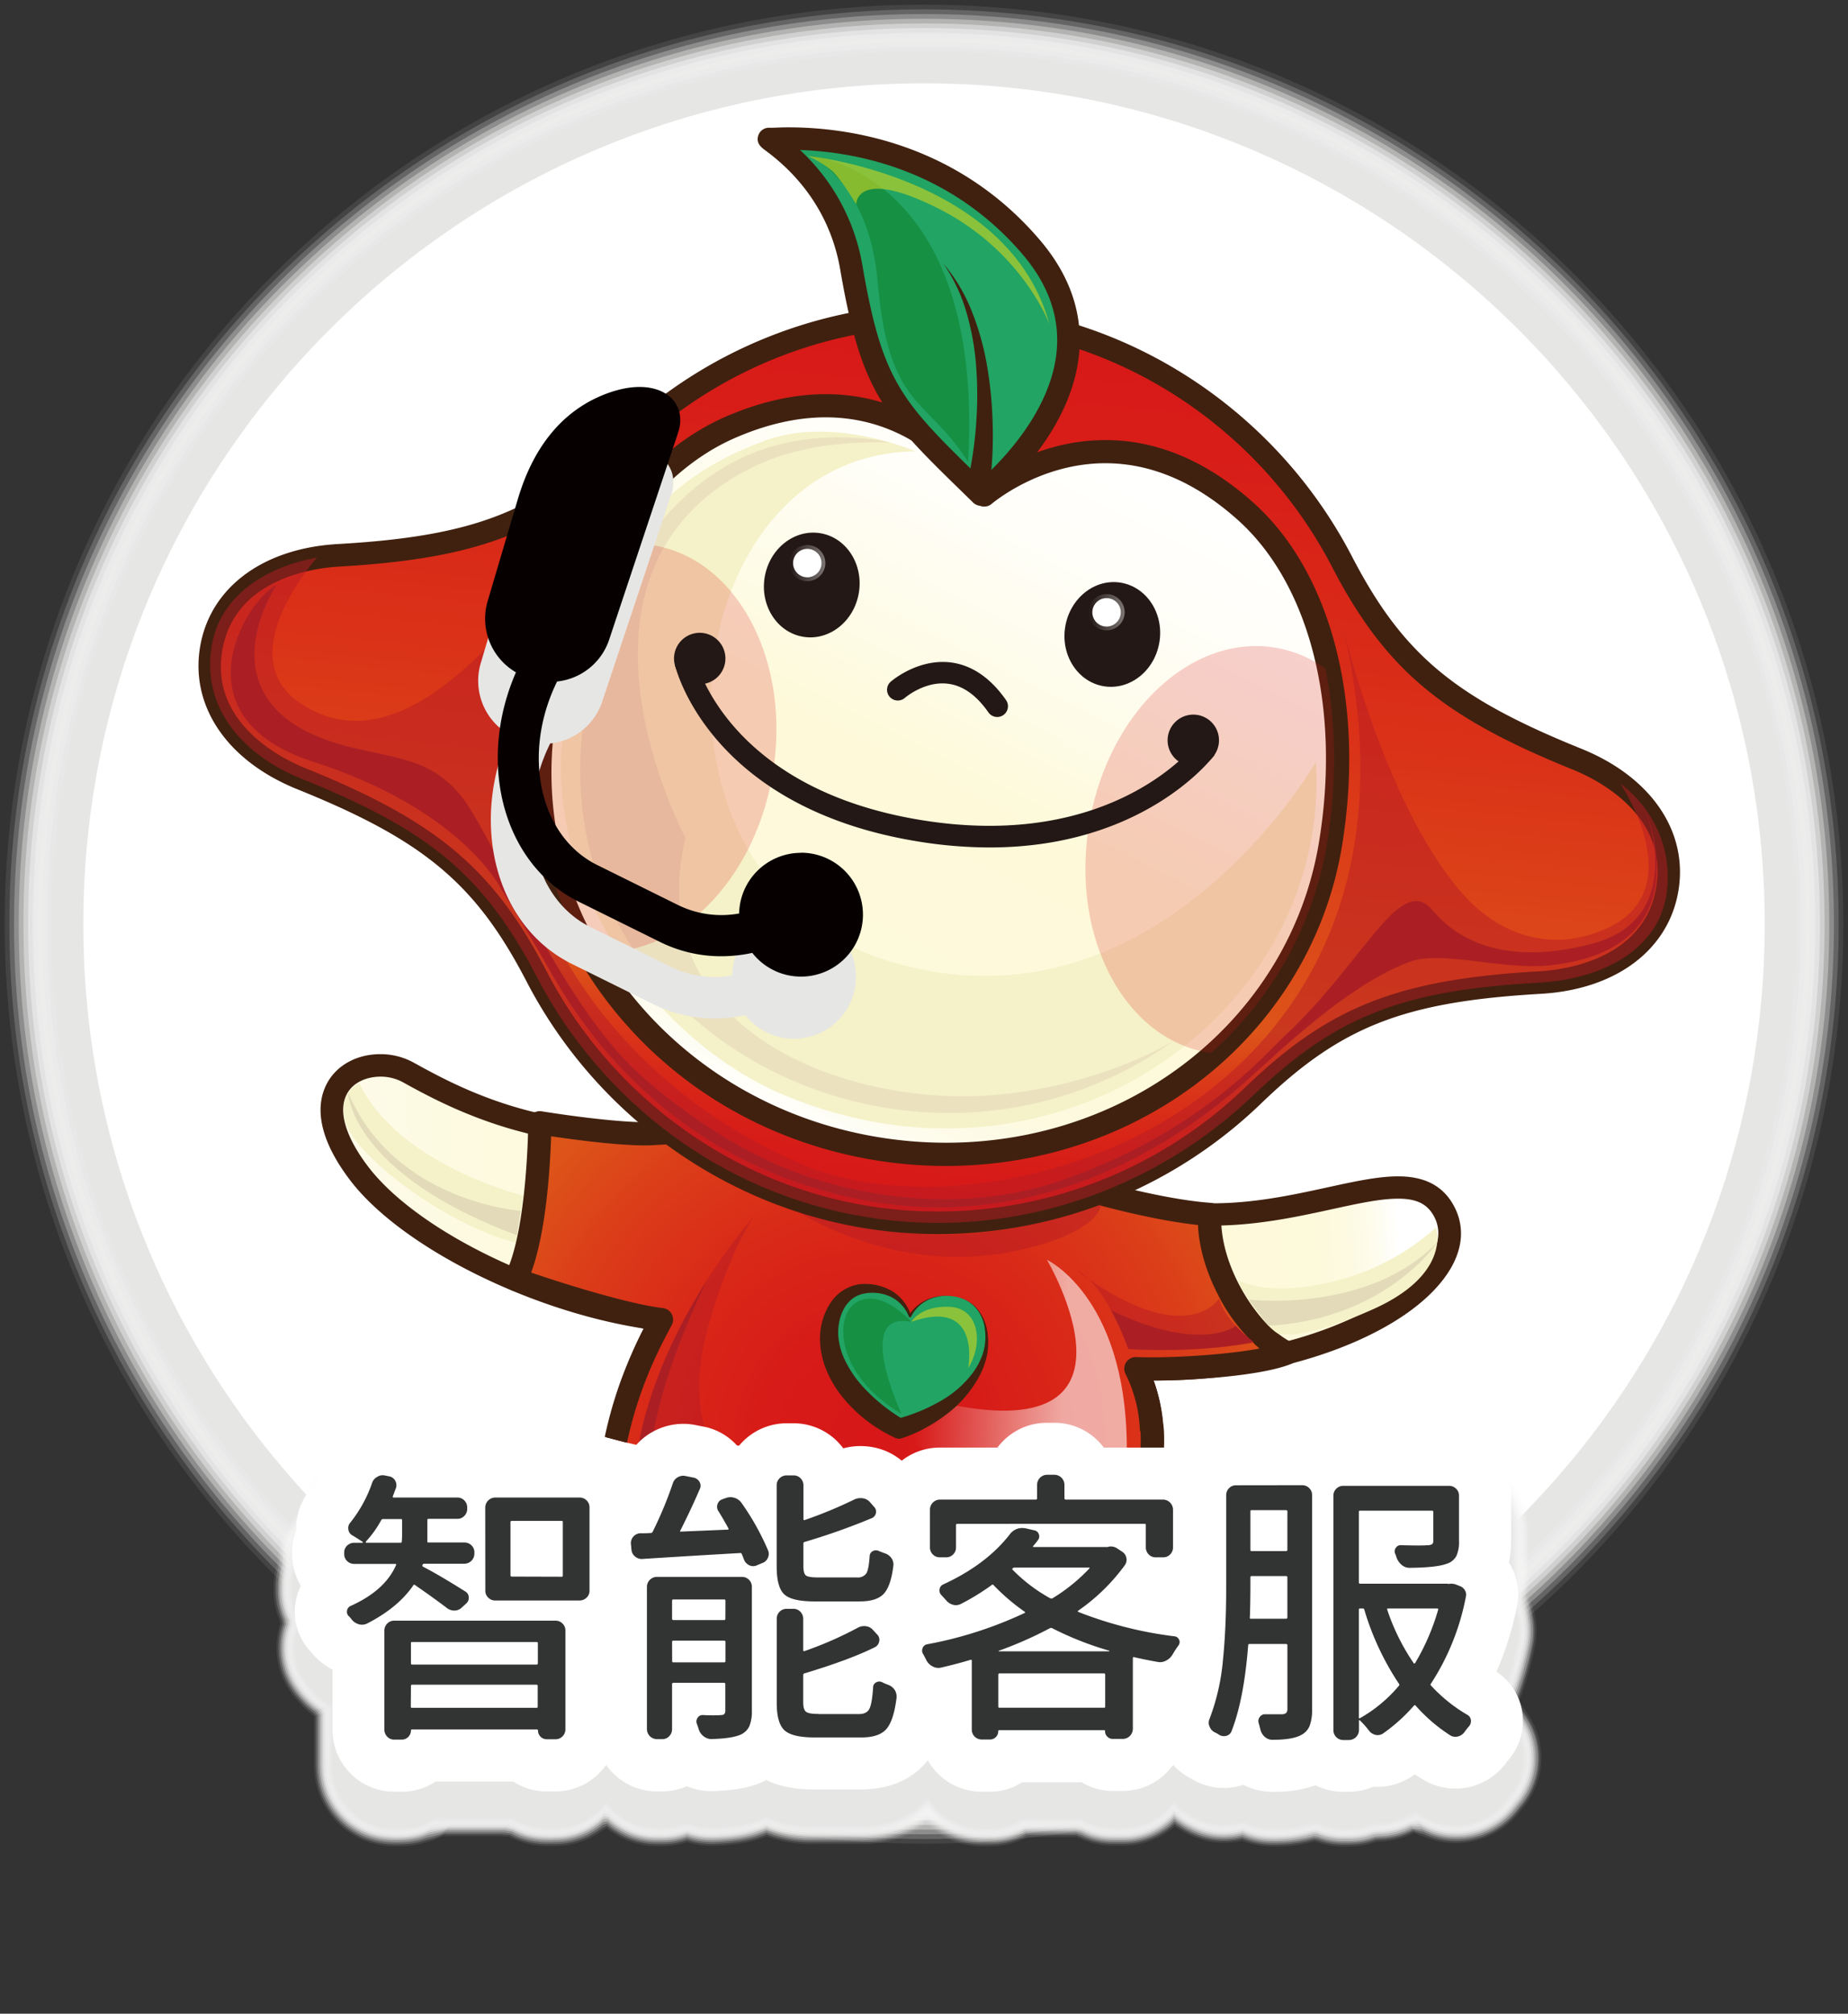 <svg xmlns="http://www.w3.org/2000/svg" xmlns:xlink="http://www.w3.org/1999/xlink" viewBox="0 0 640 697.24"><rect x="0" y="0" width="640" height="697.24" fill="#333333" stroke="none"/><defs><style>.cls-1{fill:none;}.cls-2{isolation:isolate;}.cls-15,.cls-3{fill:#fff;}.cls-3{opacity:0;}.cls-4{fill:#fdfefe;opacity:0.09;}.cls-5{fill:#fbfbfb;opacity:0.18;}.cls-6{fill:#f9f9f9;opacity:0.27;}.cls-7{fill:#f7f7f6;opacity:0.36;}.cls-8{fill:#f4f4f4;opacity:0.45;}.cls-9{fill:#f2f2f1;opacity:0.55;}.cls-10{fill:#f0efef;opacity:0.64;}.cls-11{fill:#ededec;opacity:0.73;}.cls-12{fill:#ebeaea;opacity:0.82;}.cls-13{fill:#e9e8e7;opacity:0.91;}.cls-14,.cls-41{fill:#e6e6e5;}.cls-16{clip-path:url(#clip-path);}.cls-17{fill:url(#linear-gradient);}.cls-18{fill:#40210f;}.cls-19{fill:#f5f1c8;}.cls-20{fill:#e2dab8;}.cls-21{fill:url(#radial-gradient);}.cls-22{fill:url(#linear-gradient-2);}.cls-23,.cls-26{opacity:0.6;}.cls-23{fill:url(#淡化至白色_2);}.cls-24{fill:#21a464;}.cls-25{fill:#138b3b;opacity:0.8;}.cls-25,.cls-27,.cls-37,.cls-38,.cls-40,.cls-41{mix-blend-mode:multiply;}.cls-26{fill:#d1d622;mix-blend-mode:screen;}.cls-27,.cls-38{fill:#b81c25;}.cls-27{opacity:0.5;}.cls-28{fill:url(#linear-gradient-3);}.cls-29{fill:url(#linear-gradient-4);}.cls-30{fill:#d71718;opacity:0.2;}.cls-31{fill:#ebe1bf;}.cls-32{fill:#231815;}.cls-33,.cls-34{opacity:0.4;}.cls-33{fill:url(#淡化至白色_2-2);}.cls-34{fill:url(#淡化至白色_2-3);}.cls-35,.cls-40{fill:#ab1f24;}.cls-36{fill:url(#linear-gradient-5);}.cls-39{fill:url(#淡化至白色_2-4);}.cls-42{fill:#060001;}.cls-43{fill:#323333;}</style><clipPath id="clip-path"><path class="cls-1" d="M586.65,303.5C586.65,450.77,467.27,511,320,511S53.35,450.77,53.35,303.5,172.73,36.85,320,36.85,586.65,156.23,586.65,303.5Z"/></clipPath><linearGradient id="linear-gradient" x1="490.31" y1="509.51" x2="69.34" y2="540.13" gradientUnits="userSpaceOnUse"><stop offset="0" stop-color="#fff"/><stop offset="0" stop-color="#fffffe"/><stop offset="0.02" stop-color="#fefced"/><stop offset="0.04" stop-color="#fdfae2"/><stop offset="0.07" stop-color="#fdf9db"/><stop offset="0.16" stop-color="#fdf9d9"/><stop offset="0.61" stop-color="#fdf9db"/><stop offset="0.78" stop-color="#fdfae2"/><stop offset="0.9" stop-color="#fefcee"/><stop offset="1" stop-color="#fff"/><stop offset="1" stop-color="#fff"/></linearGradient><radialGradient id="radial-gradient" cx="301.39" cy="497.34" r="146.38" gradientUnits="userSpaceOnUse"><stop offset="0" stop-color="#d71718"/><stop offset="0.25" stop-color="#d71b18"/><stop offset="0.51" stop-color="#d92818"/><stop offset="0.77" stop-color="#db3c19"/><stop offset="1" stop-color="#dd5519"/></radialGradient><linearGradient id="linear-gradient-2" x1="285.75" y1="585.23" x2="424.15" y2="585.23" gradientUnits="userSpaceOnUse"><stop offset="0.16" stop-color="#fdf9d9"/><stop offset="0.47" stop-color="#fdf9dc"/><stop offset="0.7" stop-color="#fefbe6"/><stop offset="0.92" stop-color="#fffef7"/><stop offset="1" stop-color="#fff"/></linearGradient><linearGradient id="淡化至白色_2" x1="317.44" y1="470.26" x2="369.02" y2="472.27" gradientUnits="userSpaceOnUse"><stop offset="0" stop-color="#fff" stop-opacity="0"/><stop offset="1" stop-color="#fff"/></linearGradient><linearGradient id="linear-gradient-3" x1="343.11" y1="100.34" x2="308.57" y2="421.61" gradientUnits="userSpaceOnUse"><stop offset="0" stop-color="#d71718"/><stop offset="0.17" stop-color="#d81e18"/><stop offset="0.44" stop-color="#da3218"/><stop offset="0.75" stop-color="#dd5319"/><stop offset="0.76" stop-color="#dd5519"/><stop offset="0.76" stop-color="#dd5419"/><stop offset="0.82" stop-color="#da3919"/><stop offset="0.88" stop-color="#d82618"/><stop offset="0.94" stop-color="#d71b18"/><stop offset="1" stop-color="#d71718"/></linearGradient><linearGradient id="linear-gradient-4" x1="382.75" y1="151.79" x2="265.45" y2="384.43" gradientUnits="userSpaceOnUse"><stop offset="0" stop-color="#fff"/><stop offset="0.16" stop-color="#fffef8"/><stop offset="0.39" stop-color="#fefbe5"/><stop offset="0.51" stop-color="#fdf9d9"/><stop offset="0.78" stop-color="#fdf9db"/><stop offset="0.87" stop-color="#fdfae2"/><stop offset="0.94" stop-color="#fefced"/><stop offset="1" stop-color="#fffffe"/><stop offset="1" stop-color="#fff"/></linearGradient><linearGradient id="淡化至白色_2-2" x1="273.34" y1="194.97" x2="285.83" y2="194.97" xlink:href="#淡化至白色_2"/><linearGradient id="淡化至白色_2-3" x1="376.96" y1="212.02" x2="389.5" y2="212.02" xlink:href="#淡化至白色_2"/><linearGradient id="linear-gradient-5" x1="347.89" y1="559.94" x2="326.41" y2="397.1" gradientUnits="userSpaceOnUse"><stop offset="0" stop-color="#d71718"/><stop offset="0.23" stop-color="#d81d18"/><stop offset="0.54" stop-color="#d92e18"/><stop offset="0.89" stop-color="#dc4b19"/><stop offset="1" stop-color="#dd5519"/></linearGradient><linearGradient id="淡化至白色_2-4" x1="378.36" y1="547.86" x2="407.84" y2="489.81" xlink:href="#淡化至白色_2"/></defs><g class="cls-2"><g id="圖層_2" data-name="圖層 2"><g id="圖層_1-2" data-name="圖層 1"><path class="cls-3" d="M640,320c0,176.73-143.27,320-320,320S0,496.73,0,320,143.27,0,320,0,640,143.27,640,320Z"/><path class="cls-4" d="M320,1.62C495.84,1.62,638.38,144.16,638.38,320S495.84,638.38,320,638.38,1.62,495.83,1.62,320,144.16,1.62,320,1.62Z"/><path class="cls-5" d="M320,3.24C494.94,3.24,636.76,145.06,636.76,320S494.94,636.76,320,636.76,3.24,494.94,3.24,320,145.06,3.24,320,3.24Z"/><path class="cls-6" d="M320,4.86C494.05,4.86,635.13,146,635.13,320S494.05,635.14,320,635.14,4.86,494,4.86,320,146,4.86,320,4.86Z"/><path class="cls-7" d="M320,6.49C493.15,6.49,633.51,146.85,633.51,320S493.15,633.51,320,633.51,6.49,493.15,6.49,320,146.85,6.49,320,6.49Z"/><path class="cls-8" d="M320,8.11C492.26,8.11,631.89,147.75,631.89,320S492.26,631.89,320,631.89,8.11,492.25,8.11,320,147.74,8.11,320,8.11Z"/><path class="cls-9" d="M320,9.73C491.36,9.73,630.27,148.64,630.27,320S491.36,630.27,320,630.27,9.73,491.36,9.73,320,148.64,9.73,320,9.73Z"/><path class="cls-10" d="M320,11.35c170.46,0,308.65,138.19,308.65,308.65S490.46,628.65,320,628.65,11.35,490.46,11.35,320,149.53,11.35,320,11.35Z"/><path class="cls-11" d="M320,13c169.57,0,307,137.46,307,307S489.57,627,320,627,13,489.57,13,320,150.43,13,320,13Z"/><path class="cls-12" d="M320,14.59c168.67,0,305.41,136.74,305.41,305.41S488.67,625.41,320,625.41,14.59,488.67,14.59,320,151.33,14.59,320,14.59Z"/><path class="cls-13" d="M320,16.22c167.78,0,303.78,136,303.78,303.78S487.78,623.78,320,623.78,16.22,487.77,16.22,320,152.22,16.22,320,16.22Z"/><path class="cls-14" d="M622.16,320c0,166.88-135.28,302.16-302.16,302.16S17.84,486.88,17.84,320,153.12,17.84,320,17.84,622.16,153.12,622.16,320Z"/><path class="cls-15" d="M611.15,320c0,160.8-130.35,291.15-291.15,291.15S28.85,480.8,28.85,320,159.2,28.85,320,28.85,611.15,159.2,611.15,320Z"/><g class="cls-16"><path class="cls-17" d="M378.31,411.79l-47.28-7s-38.12-16.55-104.63-12.34c-40.54,2.57-68.62-12.11-85.1-21.2-14.64-8.07-40.26,4.31-17,35,18.06,23.79,65.71,46.18,104.78,50.64-15.73,25.7-32.35,90.43-3,131.83,0,0-9.37,92,18.9,102.63,49.53,18.56,53.66-99.7,53.66-99.7s13-13.11,29.85-18,41.39-5,41.39-5,44.69-53.22,23.46-94.71c65.87,2.7,120.37-30.48,106.43-55-10.65-18.75-42.77,2.33-82.16,1.52C389.78,419.91,378.31,411.79,378.31,411.79Z"/><path class="cls-18" d="M255.16,697.24A32.71,32.71,0,0,1,243.68,695c-29.06-10.89-23-90.49-21.56-105.24C194.53,549.3,208,488.73,222.9,460c-39.61-6.09-84.23-28.43-101.67-51.38-12.31-16.2-11.28-26.9-8.24-33C116.24,369,123.42,365,131.71,365a23.74,23.74,0,0,1,11.48,2.89c13.32,7.34,38.1,21,73.91,21,3,0,6-.1,9.06-.29,7.27-.46,14.56-.69,21.67-.69,50.34,0,80,11.37,84.25,13.13l46.81,6.9a4.08,4.08,0,0,1,1.69.68c.08.06,11.13,7.44,37.18,8,15.33.32,29.52-2.79,42-5.5,9.37-2.05,17.46-3.81,24.44-3.81,9.08,0,15.32,3.2,19.06,9.77,3.88,6.83,3.59,14.46-.84,22.08C489.53,461.27,445.92,478,401,478h-1.52c15.72,42.12-24.71,91-26.52,93.16a3.9,3.9,0,0,1-3,1.4c-.23,0-24.19.23-40.33,4.89-13.05,3.77-23.77,12.91-27.09,16C301.89,607.14,296,697.24,255.16,697.24ZM131.71,372.79c-4.16,0-9.42,1.64-11.71,6.28-2.91,5.85-.25,14.67,7.46,24.82,17.18,22.61,63,44.65,102.11,49.11a3.92,3.92,0,0,1,2.89,5.93c-15.12,24.7-31.55,87.46-3.12,127.52a3.91,3.91,0,0,1,.7,2.67c-2.52,24.76-4.48,90.75,16.38,98.57a25,25,0,0,0,8.74,1.73c29.7,0,38.68-70.68,39.64-97.9a4,4,0,0,1,1.13-2.62c.57-.57,13.92-13.9,31.55-19,14.63-4.23,34.4-5,40.56-5.17,6.56-8.41,39.87-53.91,21.89-89.05a3.91,3.91,0,0,1,3.64-5.69q3.74.15,7.41.15c46.53,0,84.68-17.78,94.67-35,3-5.15,3.26-10,.8-14.29-2.32-4.08-6-5.81-12.26-5.81s-13.84,1.68-22.78,3.62c-12.88,2.81-27.57,6-43.81,5.69-24.85-.51-37.39-6.89-40.67-8.85l-46.48-6.86a3.89,3.89,0,0,1-1-.28c-.29-.12-30-12.69-81.64-12.69-7,0-14.07.23-21.18.68-3.18.19-6.4.3-9.55.3-37.82,0-64.74-14.85-77.69-22A16,16,0,0,0,131.71,372.79Z"/><path class="cls-19" d="M215.4,546.66s1.79,23.14,16.66,39.33c0,.18-10.67,87.92,12.48,100.79,17.56,9.76,14.32-56,12.54-86.35-.46-7.82.2-13.49,5.21-14.21,20.88-2.92,36-17.72,36-17.72s-21.85,10.45-42.36,6-21.89-32.86-21.89-32.86C218.9,545.91,219.07,545.66,215.4,546.66Z"/><path class="cls-20" d="M245.59,686.86c-5.09-.43-9-20.38-10.32-44.09-1.51-26.14-.65-56.81-.65-56.81S219.09,568,217,546.34c1.63-.39,9.92-2.77,11.55-3.14,5.95,42.43,36.69,37.84,44.48,35.7a141.28,141.28,0,0,0,21.51-8.23,94,94,0,0,1-18,9.3c-8.59,3.12-16.78,2.77-20.52,5.86-4.8,4-7.23,13.49-7.42,21.75C247.35,663,256.29,687.77,245.59,686.86Z"/><path class="cls-21" d="M399,494.5l-.19,0a52,52,0,0,0-5.37-20.56c11.33.46,41.28-.87,52.35-5.44,0,0-11.4-4.55-20.53-22.39-7.64-14.95-6.25-25.6-6.25-25.6-18.08-1.31-43.07-8.7-43.07-8.7l-44.88-7s-38.12-16.55-104.63-12.34c-10.06.64-31-2.38-39.43-3.72,0,0-.15,37.75-8.36,54.23,13,4.66,37.92,12.47,50.52,13.9-4.72,8.87-16.42,30.06-18.43,60.34-1.95,29.15,2.71,54.24,15.45,71.49,0,0-1.46,14.5-1.76,31.43,0,0,35.63,27.83,71.66.39l5.23-33.22a80.61,80.61,0,0,1,27.28-13.65c16.86-4.87,41.39-5,41.39-5s.38-.46,1.06-1.32c.74-1,1.51-2.06,2.33-3.07,5-6.76,14.4-20.75,20.36-37.33.18.06.39.11.58.18a115,115,0,0,0,3.58-15.46A69.24,69.24,0,0,0,399,494.5Z"/><path class="cls-18" d="M261.75,636.65c-22.5,0-39.14-12.79-39.84-13.33a4,4,0,0,1-1.54-3.24c.25-13.75,1.26-26,1.64-30.23C210,572.66,204.65,547.51,206.69,517A144.7,144.7,0,0,1,223,460c-13.55-2.59-33.86-9-45.69-13.21A4,4,0,0,1,175,441.2c7.69-15.45,7.94-52.09,7.94-52.46a4,4,0,0,1,4.65-3.95c11.42,1.82,26.81,3.76,35.72,3.76,1,0,2,0,2.83-.08,7.28-.46,14.56-.69,21.68-.69,50.36,0,80,11.38,84.3,13.14l44.4,6.9a4.87,4.87,0,0,1,.52.12c.24.07,24.79,7.28,42.22,8.54A4,4,0,0,1,423,421c0,.07-1.06,9.77,5.84,23.25,8.21,16.07,18.37,20.46,18.47,20.5a4,4,0,0,1,0,7.44c-10.09,4.16-33.6,5.74-47.75,5.82a59,59,0,0,1,3.16,15,3.77,3.77,0,0,1,.27,1.17,73.67,73.67,0,0,1-1.16,18.12,119.82,119.82,0,0,1-3.7,15.9,4,4,0,0,1-1.38,2,158.32,158.32,0,0,1-20.17,36.37c-.88,1.1-1.61,2.06-2.3,3s-1.25,1.55-1.25,1.55a4,4,0,0,1-3,1.43c-.24,0-24.19.24-40.31,4.9a79.46,79.46,0,0,0-24.67,12l-5,31.65a4,4,0,0,1-1.54,2.57C287.23,632.31,274.88,636.65,261.75,636.65Zm-33.3-18.55c4.38,2.91,17.33,10.51,33.3,10.51,10.83,0,21.12-3.47,30.59-10.32l5-31.59a4.06,4.06,0,0,1,1.39-2.45,84.24,84.24,0,0,1,28.76-14.44c14.6-4.22,34.3-5,40.53-5.17.65-.91,1.42-1.93,2.24-2.93,4.8-6.51,13.9-20.06,19.69-36.16A4.15,4.15,0,0,1,391,523.9,109,109,0,0,0,393.89,511,66.42,66.42,0,0,0,395,495.87a3.57,3.57,0,0,1-.25-1.13,48.05,48.05,0,0,0-4.94-19,4,4,0,0,1,3.74-5.85c1.36.06,3,.09,4.81.09,10.62,0,26.91-1,37.83-3.05a61.2,61.2,0,0,1-14.56-19c-5.32-10.4-6.55-19-6.75-23.77-16.92-1.83-37.2-7.65-39.87-8.43l-44.62-6.93a4.1,4.1,0,0,1-1-.29c-.29-.12-30-12.68-81.6-12.68-6.94,0-14.07.22-21.17.67-9.13.59-26.51-1.69-35.76-3.07-.31,9.82-1.57,32.75-6.91,47.19,13.44,4.6,34.71,11.05,45.59,12.29a4,4,0,0,1,3.11,2.12,4.06,4.06,0,0,1,0,3.76l-.4.74c-4.69,8.79-15.67,29.37-17.57,58-2,29.39,3.12,53.19,14.68,68.84a4,4,0,0,1,.76,2.79C230.14,589.26,228.83,602.45,228.45,618.1Z"/><path class="cls-22" d="M344.85,523.94s74.66-48.26,79.08,61.25c1.53,37.93-4.51,75.1-32,71.72s-23.32-32-28.31-60.59c-11.1-63.48-77.91,2.58-77.91,2.58"/><path class="cls-18" d="M344.85,523.94a73.58,73.58,0,0,1,22.32-11.52A53.55,53.55,0,0,1,380,510.08a37.61,37.61,0,0,1,13.46,1.52,41.23,41.23,0,0,1,11.85,7,46.25,46.25,0,0,1,8.82,10.23c4.82,7.5,7.71,15.79,9.73,24.07a155.12,155.12,0,0,1,3.69,25.1,251,251,0,0,1,.5,25.14,145.7,145.7,0,0,1-2.82,25.26,73.61,73.61,0,0,1-3.77,12.52,40.35,40.35,0,0,1-7.07,11.7,25.11,25.11,0,0,1-12.28,7.69,26.17,26.17,0,0,1-7.21.84,34,34,0,0,1-3.58-.25c-.94-.13-2.22-.32-3.33-.57a28,28,0,0,1-12.84-6.2,29.9,29.9,0,0,1-7.9-11.72c-3.25-8.54-4-17-5-25.25s-1.67-16.41-3.35-24-5-14.73-10.63-18.09a17.1,17.1,0,0,0-9.65-2.26c-3.57,0-7.13,1.31-10.86,2.21-7.45,2.07-14.74,5.77-21.75,9.88a182,182,0,0,0-20.27,14,151.7,151.7,0,0,1,17.85-17.44,94.45,94.45,0,0,1,21.52-13.81,35.63,35.63,0,0,1,13.24-2.88,25.2,25.2,0,0,1,14.07,3.4,27.27,27.27,0,0,1,9.69,10.54,50.83,50.83,0,0,1,4.61,12.6c1.89,8.53,2.61,16.77,3.52,25s1.79,16.23,4.48,23.17a21.75,21.75,0,0,0,5.72,8.63,20,20,0,0,0,9.22,4.38c.89.2,1.66.31,2.77.46a23.39,23.39,0,0,0,2.58.18,18.27,18.27,0,0,0,5-.57,16.9,16.9,0,0,0,8.35-5.29c4.69-5.27,7.29-12.89,9-20.54A137.21,137.21,0,0,0,420,602.86c.39-16.15-.32-32.62-4-48.1-1.86-7.7-4.54-15.2-8.66-21.6s-9.74-11.58-16.7-13.79c-6.68-2.88-14.62-3.58-22.51-2.47a71.93,71.93,0,0,0-11.81,2.61A76.31,76.31,0,0,0,344.85,523.94Z"/><path class="cls-23" d="M362.57,436.2s29.32,13.68,27.6,70.37c0,0-6.32-4.45-17.35-1.28-20.71,6-77.46,2.19-103.32-45.81,0,0,18.41,17.46,55.77,26C402.16,503.13,362.57,436.2,362.57,436.2Z"/><path class="cls-24" d="M330.66,448.94c-11.23-1.88-15.52,6.73-15.52,6.73s-2.56-9.27-13.95-9.58-15.13,11.81-13.84,19.63c3.09,18.76,24,28.9,24,28.9s22.47-5.93,29.12-23.75C343.25,463.44,341.89,450.84,330.66,448.94Z"/><path class="cls-18" d="M330.66,448.94a15.49,15.49,0,0,0-8.83.95,13.07,13.07,0,0,0-6.31,6,.43.43,0,0,1-.57.19.41.41,0,0,1-.2-.23v0a12.64,12.64,0,0,0-6.76-7.06,15,15,0,0,0-9.5-.71c-6.07,1.62-8.52,8.49-8.18,14.41a23.78,23.78,0,0,0,2.45,8.75,38,38,0,0,0,5.19,7.89,60.74,60.74,0,0,0,15,12.41l-2.43-.23A60.66,60.66,0,0,0,325,485.51a36.59,36.59,0,0,0,11.95-10.22,24,24,0,0,0,3.58-7.1,19.35,19.35,0,0,0,.55-8,13.77,13.77,0,0,0-3.21-7.41A12.17,12.17,0,0,0,330.66,448.94Zm0,0a12.91,12.91,0,0,1,7.3,3.7,15.64,15.64,0,0,1,3.78,7.4,23.17,23.17,0,0,1,.21,8.47,26.71,26.71,0,0,1-2.86,8.13,40.43,40.43,0,0,1-11.33,13.09,53.36,53.36,0,0,1-7.34,4.73,46,46,0,0,1-8.16,3.55,3,3,0,0,1-2.2-.14l-.22-.1a51.37,51.37,0,0,1-9.69-5.88A49,49,0,0,1,292,484c-4.85-5.93-8.32-13.4-8-21.69A22.68,22.68,0,0,1,287.7,451a14.5,14.5,0,0,1,10.14-6.36,18.52,18.52,0,0,1,11,2.34,15.14,15.14,0,0,1,6.66,8.58l-.77-.08a14.62,14.62,0,0,1,7-5.78A16.61,16.61,0,0,1,330.66,448.94Z"/><path class="cls-25" d="M315.6,457.69s-10.14-11.6-18.68-6.94-7.31,25.61,15.26,38.76C312.18,489.51,295.39,453.63,315.6,457.69Z"/><path class="cls-26" d="M315.6,457.69s3.19-5.69,13.3-5.21,11.83,12.6,6.41,21.18C335.31,473.66,340,449.07,315.6,457.69Z"/><path class="cls-19" d="M428.35,443s9.39,6.32,32.34,1a82,82,0,0,0,36.63-19s5.64,16-21.68,28.27c-24.87,11.18-32.86,8.57-32.86,8.57s-2.88-1.3-7.65-7.75A113.75,113.75,0,0,1,428.35,443Z"/><path class="cls-20" d="M432.41,450s41.78,5,65.61-20.13c0,0-17.69,26.87-58.73,29.16Z"/><path class="cls-27" d="M263.17,410.57s40.71,35.52,94.18,21.25c26.81-7.15,23.9-16.27,23.9-16.27S323.65,445.55,263.17,410.57Z"/><path class="cls-19" d="M314.22,562.83s28.66-41.52,60.91-23.89,20.75,114.17,15.8,113.44c-13.66-2-15.66-20.63-15.66-20.63s12.11-72.61-23.65-75.43C321.72,554,314.22,562.83,314.22,562.83Z"/><path class="cls-20" d="M366.87,553.49c16.75,10.33,14.4,49.61,9.12,82,1.21,4.84,4.29,13,11.54,15.89,8.69-56,.5-97.54-24.45-105.08-26.28-8-48.86,16.5-48.86,16.5a9.6,9.6,0,0,1,1.92-1.53C322.9,556.2,346.22,540.76,366.87,553.49Z"/><path class="cls-28" d="M546.11,262.85c-42.79-17.27-62.81-32.38-81.69-69-22.21-42.35-63.32-74.45-113.63-82.73s-99.54,9-134.16,42c-29.6,28.64-53.41,36.54-99.48,39.18-21.13,1.22-40.56,11.47-44,32.49s11.67,37,31.3,44.88c42.79,17.27,62.81,32.37,81.69,69,22.21,42.36,63.31,74.45,113.63,82.73s99.54-9,134.15-42c29.61-28.63,53.41-36.53,99.48-39.18,21.14-1.21,40.57-11.46,44-32.48S565.74,270.76,546.11,262.85Z"/><path class="cls-18" d="M324.9,427.31h0a160.26,160.26,0,0,1-25.77-2.1c-49.35-8.12-92.88-39.81-116.46-84.77-17.69-34.3-35.57-49.36-79.7-67.16C78.8,263.53,65.9,244.7,69.27,224.13s21.65-34.26,47.66-35.75c47.51-2.73,69.26-11.27,97-38.09a161.46,161.46,0,0,1,111.73-45.11,159.14,159.14,0,0,1,25.77,2.11c49.35,8.12,92.88,39.81,116.46,84.76,17.69,34.3,35.57,49.36,79.7,67.17,24.15,9.74,37.07,28.57,33.69,49.14s-21.65,34.26-47.66,35.75c-47.5,2.74-69.26,11.28-97,38.09A161.39,161.39,0,0,1,324.9,427.31ZM325.65,113a153.62,153.62,0,0,0-106.31,42.93c-29,28-52.81,37.43-102,40.26-8.42.48-36.24,4-40.39,29.22s21.07,37.46,28.9,40.61c45.66,18.43,65.22,35,83.71,70.81,22.43,42.78,63.85,72.94,110.78,80.66a151.59,151.59,0,0,0,24.51,2A153.59,153.59,0,0,0,431.2,376.56c29-28,52.81-37.43,102-40.26,8.43-.48,36.24-4,40.39-29.21s-21.07-37.46-28.9-40.62c-45.66-18.42-65.22-35-83.7-70.81-22.44-42.77-63.86-72.93-110.79-80.66A151.67,151.67,0,0,0,325.65,113Z"/><path class="cls-29" d="M431.4,177.07c-48-43-90.52-5.66-90.52-5.66s-28.36-49-87.58-23.64c-34.59,14.82-57.42,55.48-64.7,99.67-11.62,70.63,39.89,137.92,115,150.28s145.49-34.88,157.11-105.51C468,248,459.42,202.18,431.4,177.07Z"/><path class="cls-18" d="M327.59,403.71h0a152,152,0,0,1-24.6-2c-37.36-6.15-70.24-25.61-92.6-54.81s-31.55-64.83-25.76-100.09c8.08-49.09,33.79-88.45,67.09-102.71,11.79-5.06,23.31-7.62,34.22-7.62,31.32,0,49.56,20.47,55.89,29.16,6.55-4.61,21.45-13.27,41-13.27,17.94,0,35.2,7.31,51.28,21.72,27,24.19,38.72,69.71,30.65,118.8C454.16,357.09,396.48,403.71,327.59,403.71ZM285.94,144.5c-9.82,0-20.27,2.34-31.06,7-30.79,13.19-54.67,50.22-62.31,96.62-5.44,33.06,3.16,66.4,24.21,93.9S269,388,304.3,393.76a144.9,144.9,0,0,0,23.29,1.91c64.94,0,119.28-43.78,129.21-104.11,7.63-46.41-3.13-89.13-28.09-111.5-14.56-13.05-30-19.67-45.91-19.67-22.89,0-39.12,13.9-39.28,14a4,4,0,0,1-6.13-1C336.71,172.25,320.12,144.5,285.94,144.5Z"/><path class="cls-24" d="M339.73,171.23S394.06,129,357.22,85.68s-89.63-37.35-90.86-37.56,23.1,13.21,28.48,44.56C302.22,135.67,309.67,141.91,339.73,171.23Z"/><path class="cls-18" d="M339.73,175.14A3.94,3.94,0,0,1,337,174l-2.42-2.36c-28.53-27.79-36.2-35.26-43.6-78.32-2.86-16.7-11.89-31-26.11-41.38-1-.75-3.16-2.3-2.27-5a3.88,3.88,0,0,1,3.93-2.7l.65,0c1.13,0,3.14-.15,5.85-.15,20.14,0,58.24,5.08,87.17,39.1,10.4,12.23,14.93,25.56,13.48,39.63-3,29.05-30.38,50.64-31.55,51.55A3.9,3.9,0,0,1,339.73,175.14ZM277.06,51.93A70.67,70.67,0,0,1,298.69,92c6.95,40.49,13.55,47,41.22,73.92,6.63-5.93,23.87-23.2,26-44,1.21-11.86-2.71-23.2-11.67-33.73C329.17,58.72,296.59,52.62,277.06,51.93Z"/><path class="cls-24" d="M339.55,163.79s7.71-46.15-12.77-72.44"/><path class="cls-18" d="M335.88,163.19a135.29,135.29,0,0,0,2.29-18.2,128.65,128.65,0,0,0-.14-18.52,90,90,0,0,0-3.31-18.25,58.14,58.14,0,0,0-7.94-16.87,59.48,59.48,0,0,1,9.7,16.25A93.26,93.26,0,0,1,341.72,126a135.41,135.41,0,0,1,2,19.06,141.2,141.2,0,0,1-.53,19.35,3.72,3.72,0,1,1-7.41-.75c0-.12,0-.24.05-.36Z"/><path class="cls-19" d="M317.06,156.29s-28.32-12.39-51.86-3.8c-38.07,13.87-57,39.1-68.69,92-12.37,56.32,27.75,115.23,75.83,135C367.71,418.69,461,349.17,455.73,263.8c0,0-55.56,97.09-147.69,69.08S233.14,156.92,317.06,156.29Z"/><path class="cls-30" d="M377.16,285.64c6.37-38.72,35.26-66.2,64.53-61.39A42,42,0,0,1,459,231.47c3.86,19,4,40,.58,60.55a124,124,0,0,1-40.15,72.54c-.29,0-.56,0-.84-.09C389.36,359.66,370.78,324.37,377.16,285.64Z"/><path class="cls-31" d="M308.07,153.16s-24-5.88-47.81,3.9c-25.94,10.67-52.14,39.2-58.53,95.58C189.57,360,318.18,423.25,406.42,360.44c0,0-25.83,16.12-63.84,18.84-49.24,3.52-121-21.94-105.2-89.23,0,0-49.13-91.28,22.23-127.77C271.73,156.08,287,152.72,308.07,153.16Z"/><path class="cls-30" d="M267.63,267.63c6.37-38.73-12.19-74-41.46-78.84a42.11,42.11,0,0,0-18.75,1.28c-9.75,16.81-16.56,36.59-19.95,57.19a124,124,0,0,0,14.81,81.57c.29.05.54.16.82.2C232.38,333.84,261.26,306.36,267.63,267.63Z"/><path class="cls-32" d="M345.36,248.26a3.74,3.74,0,0,1-3.05-1.59c-4.17-6-8.9-9.31-14.06-9.93-8-1-14.8,4.83-14.87,4.89a3.72,3.72,0,1,1-4.91-5.59c.38-.33,9.31-8,20.67-6.69,7.34.89,13.83,5.28,19.27,13.05a3.73,3.73,0,0,1-.92,5.18A3.67,3.67,0,0,1,345.36,248.26Z"/><path class="cls-32" d="M264.82,199.88c-1.63,9.9,4.36,19.13,13.36,20.61s17.63-5.35,19.26-15.25-4.35-19.14-13.36-20.62S266.45,190,264.82,199.88Z"/><path class="cls-15" d="M284.44,195.77a4.92,4.92,0,1,1-4.06-5.66A4.92,4.92,0,0,1,284.44,195.77Z"/><path class="cls-33" d="M285.75,196a6.25,6.25,0,1,1-5.16-7.19A6.25,6.25,0,0,1,285.75,196Z"/><path class="cls-32" d="M401.52,222.37c-1.62,9.9-10.25,16.72-19.25,15.24s-15-10.71-13.36-20.61,10.25-16.75,19.25-15.25S403.16,212.46,401.52,222.37Z"/><path class="cls-15" d="M388.08,212.82a4.92,4.92,0,1,1-4.05-5.65A4.9,4.9,0,0,1,388.08,212.82Z"/><path class="cls-34" d="M389.41,213a6.27,6.27,0,1,1-5.16-7.2A6.28,6.28,0,0,1,389.41,213Z"/><path class="cls-32" d="M342.72,293.43a155.36,155.36,0,0,1-25.15-2.13c-71.15-11.71-83.32-58.94-83.81-61l7.24-1.74c.45,1.8,11.73,44.48,77.78,55.35,66.29,10.89,94.75-25.5,95.93-27l5.94,4.47C419.54,262.87,395.87,293.43,342.72,293.43Z"/><path class="cls-32" d="M251.11,229.46a8.9,8.9,0,1,1-7.32-10.23A8.9,8.9,0,0,1,251.11,229.46Z"/><path class="cls-32" d="M404.48,254.89a8.9,8.9,0,1,0,10.22-7.34A8.91,8.91,0,0,0,404.48,254.89Z"/><path class="cls-27" d="M433.9,379.39c29.61-28.63,53.41-36.53,99.48-39.18,21.14-1.21,42-11.27,44-32.48,2.27-24-16.22-36.42-16.22-36.42s25.17,37.14-5.29,50.41c-18.33,8-36.79,2.64-50.4-13.47-26.41-31.25-40.41-91.31-40.41-91.31,38.66,164.52-117.76,214.59-186.15,186.67-48.95-20-92.82-65-100.33-121.86S211,171.23,211,171.23C193.4,191.86,146.87,272,104.08,243.52c-24.82-16.5,5.71-50.42,5.71-50.42s-32.87,4.26-36.66,31.67c-2.92,21.11,11.67,37,31.3,44.88,42.79,17.27,62.81,32.37,81.69,69,22.21,42.36,63.31,74.45,113.63,82.73S399.29,412.39,433.9,379.39Z"/><path class="cls-25" d="M280.46,54S301,62.46,304,98c3.76,43.44,16.94,39.43,31.29,61.91C341,58.88,280.46,54,280.46,54Z"/><path class="cls-26" d="M279.78,54s69.76,7,83.66,58.28c0,0-9.21-25.2-38.17-39.92s-28.74-1.63-28.74-1.63-5.11-8.53-8.26-11.46A36.14,36.14,0,0,0,279.78,54Z"/><path class="cls-35" d="M569.45,279.56s16,38.06-17.9,47.15c-22.29,6-42.8,3.5-55.29-11.41-11.38-13.59-23.29,17.27-51.48,43.51-6.74,6.27-29.65,33.56-77.44,50-29.46,10.15-62.07,7.19-88-1.52-27.19-9.13-51.85-29.28-61-38.34-26.14-26-48.86-81.79-58.94-93.73-10.23-12.13-20.9-12.42-37.25-16.32-55.5-13.21-26.39-56.35-26.39-56.35-11.29,6-34.7,45.92,12.6,61.16,51.92,16.72,65.16,44.09,65.16,44.09s7.6,11.95,15.65,26.07,37.05,66.69,107.69,81.24S417.84,385.37,426.11,379c9.45-7.33,37.1-36.61,62-45.95,11.12-4.16,32.14,2.91,48.54,1.2C591.41,328.51,569.45,279.56,569.45,279.56Z"/><path class="cls-36" d="M280,603.81s37.54-34.61,62.77-31.72c9.74,1.12,17.64,7.82,20.86,24.23.2,1.06.39,2.11.57,3.16.1-.16,26.73-37.4,58.73-24.21,0,0,0-40.69-23.63-56.79-25.14-17.13-61.09,9.71-61.09,9.71"/><path class="cls-18" d="M280,603.81a167.41,167.41,0,0,1,20.83-18c7.46-5.42,15.41-10.35,24.3-13.72a44.58,44.58,0,0,1,14.2-3.08,31.61,31.61,0,0,1,3.85.11c.54,0,1.14.12,1.84.24s1.29.23,1.92.39a23,23,0,0,1,7.25,3.17,27.51,27.51,0,0,1,9.64,12,59,59,0,0,1,4,14l-6.78-1.42.78-1.09.69-.9,1.41-1.76q1.41-1.73,2.91-3.38,3-3.27,6.38-6.25a71.78,71.78,0,0,1,14.83-10.3,45.9,45.9,0,0,1,17.81-5.18,40.46,40.46,0,0,1,18.51,3.09l-5.37,3.6a104,104,0,0,0-5.16-30.48c-3.38-9.65-8.6-18.87-17-24.48a31.12,31.12,0,0,0-13.85-5.1,49.26,49.26,0,0,0-15.41.86,95.81,95.81,0,0,0-29.46,12.12,87.52,87.52,0,0,1,13.5-9,76.09,76.09,0,0,1,15.14-6.39,48.93,48.93,0,0,1,16.63-2.15,35.17,35.17,0,0,1,16.53,5,44,44,0,0,1,12.53,11.81,62.66,62.66,0,0,1,7.94,15,104.18,104.18,0,0,1,6.33,32.88,3.82,3.82,0,0,1-3.74,3.91,3.65,3.65,0,0,1-1.51-.27l-.12,0a32.37,32.37,0,0,0-14.94-2.34,41.42,41.42,0,0,0-14.83,4.34,64.47,64.47,0,0,0-13.27,9c-2.05,1.79-4,3.68-5.89,5.67-1,1-1.87,2-2.76,3l-1.32,1.54-1.12,1.41-.27.33a3.67,3.67,0,0,1-5.17.58,3.75,3.75,0,0,1-1.34-2.33,51.79,51.79,0,0,0-3.15-12.41,22,22,0,0,0-6.91-9.42,16.44,16.44,0,0,0-5.13-2.55c-.47-.14-1-.27-1.43-.37s-.94-.19-1.53-.28a27.8,27.8,0,0,0-3-.22,43.38,43.38,0,0,0-12.63,2c-8.42,2.57-16.5,6.78-24.27,11.4A232.34,232.34,0,0,0,280,603.81Z"/><path class="cls-27" d="M355.63,515.75S217.49,552.84,246,456.7c7.42-25,15.18-35.59,15.18-35.59s-38,41.94-41.74,91.64c-2.69,35.49,3.16,63.07,12.6,73.24,0,.08-2.1,17.29-2.42,37.58,5.88,3.4,13.61,8,26.17,8.72-4.6-25.43,42.51-50.66,42.51-50.66s-27.9,20.2-47.15,11.85c-14-6.09-15.21-24,12-42.1C296.63,529.14,355.63,515.75,355.63,515.75Z"/><path class="cls-27" d="M296.6,582.66s10.72-13.92,40.31-18.86c15.09-2.52,26,8.3,30,27.41,3.76-5.43,28.11-20.09,28.11-20.09s-12.88-26.39-43.57-27.92C312.05,541.22,296.6,582.66,296.6,582.66Z"/><g class="cls-37"><path class="cls-38" d="M298.32,581.63c.16-.27,28.41-25.78,51.52-18.42,8.91,2.84,15.46,10.76,19.91,24.2,1.89-2.39,11.64-8.18,14-10.43-3.29-6.24-13.81-22.48-37.93-22.48C315.27,554.5,299,580.37,298.32,581.63Z"/><path class="cls-35" d="M301.34,582.61l-.06.1Z"/><path class="cls-35" d="M301.34,582.61l0,0S301.35,582.59,301.34,582.61Z"/></g><path class="cls-39" d="M341,529.38s67.31-42.54,74.23,37.79C415.27,567.17,405.45,506.05,341,529.38Z"/><path class="cls-27" d="M373,440s8.71,2.68,17.75,27.13c0,0,22.53,1.69,43.54-2.35,0,0-9.78-7.07-12.09-15.09C422.16,449.64,410.8,468.09,373,440Z"/><path class="cls-35" d="M434.25,464.73a46.33,46.33,0,0,1-6.25-5.66s-11.89,9.69-43.23-5.38h0a102.37,102.37,0,0,1,6,13.4S413.24,468.77,434.25,464.73Z"/><path class="cls-35" d="M285.55,539.29c1.06-.54,1.67-.87,1.67-.87Z"/><path class="cls-40" d="M285.55,539.29s-52.24,26.17-58.92-2.64,2.13-59.79,18.1-93.2c-10.76,17-23.19,41.95-25.27,69.3-2.69,35.49,3.16,63.07,12.6,73.24,0,.08-2.1,17.29-2.42,37.58,11,8.72,26.17,8.72,26.17,8.72s-21.16-4.69-17.39-49.72C240.69,555.56,285.55,539.29,285.55,539.29Z"/><path class="cls-19" d="M181.19,414S138,403.39,124.5,375.15c0,0-7.82,2.66-4.79,13.61s33.74,35,58.9,41.54Z"/><path class="cls-20" d="M180.36,419.26s-43.6-2.95-59.78-40.86c0,0,.76,27.71,58.44,49.32Z"/><path class="cls-41" d="M275,316.75a21.44,21.44,0,0,0-21.43,21,34.24,34.24,0,0,1-21-2.85l-28.15-13.94c-20-9.91-26.23-38.38-13.89-63.53a21.35,21.35,0,0,0,18.2-15l23.87-71.59c3.35-11.31-7.9-20.12-26.42-12.45s-25.91,24.72-29.26,36l-10.5,35.48a21.5,21.5,0,0,0,9.86,24.44c-13.71,31.43-4.39,66.49,21.79,79.45l28.16,13.94a47.59,47.59,0,0,0,21.2,4.92,52.37,52.37,0,0,0,10.7-1.16A21.45,21.45,0,1,0,275,316.75Z"/><path class="cls-42" d="M277.4,295.29a21.45,21.45,0,0,0-21.43,21,34.13,34.13,0,0,1-21-2.85l-28.16-13.94c-20-9.91-26.22-38.37-13.88-63.53a21.38,21.38,0,0,0,18.2-15L235,149.33c3.36-11.32-7.89-20.12-26.41-12.46s-25.92,24.72-29.27,36l-10.5,35.49a21.49,21.49,0,0,0,9.86,24.43c-13.71,31.43-4.39,66.49,21.8,79.45l28.15,13.94a47.59,47.59,0,0,0,21.2,4.92,51.53,51.53,0,0,0,10.7-1.16,21.45,21.45,0,1,0,16.87-34.69Z"/></g><path class="cls-3" d="M465.27,640a28.46,28.46,0,0,1-9.93-1.77A53.72,53.72,0,0,1,440.66,640a28.85,28.85,0,0,1-10.6-2,28.24,28.24,0,0,1-20.44-3.16l-.44-.26-.41-.21c-.64-.35-1.27-.72-1.89-1.12a28.3,28.3,0,0,1-18.08,6.46h-3.32a27.64,27.64,0,0,1-12.66-3H355.93a27.61,27.61,0,0,1-13,3.22h-2.84a28.3,28.3,0,0,1-19.37-7.58c-5,3.66-12.2,6.8-22.42,6.8H282.16a47.79,47.79,0,0,1-16.69-2.6c-4.91,2-10.8,3-18.36,3.18h-.83a28.6,28.6,0,0,1-8.31-1.24,28.51,28.51,0,0,1-8.64,1.33h-1.76A28.34,28.34,0,0,1,210,633.72a28.36,28.36,0,0,1-17.63,6.08h-3a27.83,27.83,0,0,1-13.45-3.41H152.78a28.23,28.23,0,0,1-13.58,3.51h-2.64A28.09,28.09,0,0,1,116,631.11a28.47,28.47,0,0,1-7.87-19.72V594.53a30,30,0,0,1-4.66-4.15c-.37-.4-.73-.81-1.07-1.25a27.14,27.14,0,0,1-6.91-23,26.18,26.18,0,0,1,1-4.19,28.2,28.2,0,0,1-2.36-11.31v-.48a28.32,28.32,0,0,1,1.42-8.95,27.65,27.65,0,0,1,6.11-16.93l.14-.17a21.52,21.52,0,0,0,3.41-6.29,28.85,28.85,0,0,1,12.46-15.27A28.44,28.44,0,0,1,138.18,499l1.94.39a27.86,27.86,0,0,1,13.07,6.75h5.15a28.57,28.57,0,0,1,6.41.72,28.32,28.32,0,0,1,6.77-.81h29.2a28.4,28.4,0,0,1,13.45,3.35,28.65,28.65,0,0,1,8.66-7.24,29,29,0,0,1,13.82-3.53,28.1,28.1,0,0,1,5.86.61l2.7.52c.9.18,1.77.4,2.62.66a28.2,28.2,0,0,1,7.62,3.65,28.33,28.33,0,0,1,17.05-5.64h2.34a28.08,28.08,0,0,1,19.84,8.07,31.11,31.11,0,0,1,8.19.2,29.33,29.33,0,0,1,9.55,3.29,28.09,28.09,0,0,1,13-3.16h16.79l.24-.25a28.26,28.26,0,0,1,20.08-8.35h2.63a28.22,28.22,0,0,1,20.07,8.35l.25.25h17.28a28.17,28.17,0,0,1,7.72,1.08,28.13,28.13,0,0,1,17.57-6.06h22.85a28.61,28.61,0,0,1,7.54,1,28.17,28.17,0,0,1,6.82-.82h36.52a28.51,28.51,0,0,1,28.52,28.42v15.72a42.59,42.59,0,0,1-.43,6.22,27.88,27.88,0,0,1,2.21,18.3,119.68,119.68,0,0,1-5.41,18.64,27.28,27.28,0,0,1,7.73,19.24,27.66,27.66,0,0,1-6.85,18.2l-.12.14-.25.35A28.93,28.93,0,0,1,504,638.88a28.5,28.5,0,0,1-14-3.7,28.39,28.39,0,0,1-12.92,3.11h-.23a28.59,28.59,0,0,1-9.75,1.71Z"/><path class="cls-4" d="M440.66,639.36a28.08,28.08,0,0,1-10.54-2c-.47.11-.93.2-1.4.29a27.53,27.53,0,0,1-15.44-1.69l-.55-.24-.51-.23a27.05,27.05,0,0,1-2.61-1.37l-.44-.27-.4-.22a21.75,21.75,0,0,1-1.94-1.22,26.76,26.76,0,0,1-2.76,2.1,27.39,27.39,0,0,1-15.27,4.59h-3.32a26.71,26.71,0,0,1-10.8-2.24c-.58-.24-1.33-.5-1.89-.79h-17a26.58,26.58,0,0,1-11,3.16c-.62,0-1.5.07-2.12.07l-2.84,0a27.55,27.55,0,0,1-13.22-3.53,28,28,0,0,1-4.62-3.28c-.44-.3-.88-.62-1.31-.94-4.84,3.69-12,7-22.38,7H282.16a46.81,46.81,0,0,1-16.7-2.65l-.73.29-.67.24c-4.59,1.65-10.06,2.49-16.95,2.7h-.83a27.66,27.66,0,0,1-8.31-1.28,27.65,27.65,0,0,1-8.64,1.38h-1.76a27.51,27.51,0,0,1-16.1-5.14c-.48-.35-.95-.71-1.41-1.09-.53.34-1.06.65-1.6.95a28.63,28.63,0,0,1-3.2,2,27.55,27.55,0,0,1-12.58,3.23c-.08,0-2.93,0-3,0l-1.08,0c-1,0-2.17-.12-3.1-.26a26.94,26.94,0,0,1-9.27-3c-.07,0-2.47-.08-2.53-.12H153.23a31.11,31.11,0,0,1-6.43,2.34,27.27,27.27,0,0,1-7.13,1.12c-.08,0-2.55,0-2.63,0-.92,0-1.83,0-2.73-.1s-1.87-.19-2.67-.34a27.23,27.23,0,0,1-15.17-8.14A27.63,27.63,0,0,1,109,614.94a31.21,31.21,0,0,1-.24-3.88V594.33c-.45-.32-.88-.81-1.31-1.15a30.25,30.25,0,0,1-3.24-3c-.37-.39-.74-.8-1.08-1.22-.67-.71-1.3-1.45-1.89-2.21-.31-.42-.61-.85-.91-1.28a26.52,26.52,0,0,1-4.23-19.25,27,27,0,0,1,1-4.19c-.19-.53-.36-1.07-.52-1.61a27.23,27.23,0,0,1-1.83-9.64v-.49c0-.45,0-.91,0-1.36,0-.15,0-.35,0-.5a27.65,27.65,0,0,1,1.35-7.07c0-.27,0-.55.05-.82a26.87,26.87,0,0,1,4.58-14l.11-.15c.44-.64.9-1.28,1.39-1.9l.14-.16a22.2,22.2,0,0,0,3.39-6.3,28.36,28.36,0,0,1,19.4-17.95,25.67,25.67,0,0,1,4.27-.78c.56-.08,1.27-.1,1.83-.14s1.27,0,1.9,0a27.92,27.92,0,0,1,5.57.73s1.86.42,1.91.46a27.48,27.48,0,0,1,4.21,1.44,30,30,0,0,1,7.23,3.72c.57.39,1.13.82,1.66,1.26.14,0,5,0,5.07.08a27.67,27.67,0,0,1,6.44.55,31.14,31.14,0,0,1,6.77-.74H195c.2,0,6.1,0,6.27.08a27.44,27.44,0,0,1,10.53,2.36l.45.2c.74.23,1.48.5,2.21.8a27.82,27.82,0,0,1,8.54-7.32c.51-.28,1-.55,1.56-.8a28.3,28.3,0,0,1,10.69-2.7c.51,0,1,0,1.54,0,1,0,2,.07,3,.18s2,.28,2.82.46c.06,0,2.58.5,2.63.52a23.74,23.74,0,0,1,2.61.68,27.61,27.61,0,0,1,7.56,3.78l.6-.38c.53-.39,1.07-.77,1.62-1.12A27.35,27.35,0,0,1,272.5,499h2.34a27.47,27.47,0,0,1,16.26,5.27,30.05,30.05,0,0,1,3.35,2.85,29.28,29.28,0,0,1,8,.11,31.43,31.43,0,0,1,3.67.78,27.56,27.56,0,0,1,5.91,2.41,49.66,49.66,0,0,1,12.91-3c.16,0,5.44-.07,5.61-.07h11.19l.25-.22a30.54,30.54,0,0,1,6.84-4.53,26.64,26.64,0,0,1,2.65-1.38A27.29,27.29,0,0,1,362,498.91c.07,0,2.55,0,2.63-.05a29.3,29.3,0,0,1,3.11.13c.79.09,1.81.21,2.58.37A27.41,27.41,0,0,1,384.79,507c.08.08.16.17.25.25s2.53.12,2.58.18h14.63a31,31,0,0,1,5.62.52c.71.13,1.42.29,2.12.48a26.4,26.4,0,0,1,6.35-3.23l.65-.3a27.2,27.2,0,0,1,10.5-2.36c.19-.06,6.07-.09,6.26-.09h16.61a31.59,31.59,0,0,1,6,.58c.53.1,1,.22,1.56.35a27.94,27.94,0,0,1,5.85-.62l1,0c.17-.05,5.81-.07,6-.07h30.54a31.39,31.39,0,0,1,5.67.51,27.78,27.78,0,0,1,22.54,24.08,30.78,30.78,0,0,1,.19,3.47v15.57a41.69,41.69,0,0,1-.45,6.16c.07.15.13.3.19.44l.22.49a27.45,27.45,0,0,1,1.84,17.17,124,124,0,0,1-5.41,18.6,25.59,25.59,0,0,1,2.41,3.44,26.47,26.47,0,0,1,5.27,15.62,28.08,28.08,0,0,1-.23,4,27,27,0,0,1-6.08,13.73l-.15.17-.23.27-.12.14-.1.13-.15.22A28.15,28.15,0,0,1,514,636.39a29.63,29.63,0,0,1-3.76,1.12c-.48.11-1,.2-1.44.28h0a27.56,27.56,0,0,1-12.4-.69l-.29-.09a28.4,28.4,0,0,1-2.85-1l-1-.35c-.33-.11-.66-.23-1-.36-.52-.21-1-.43-1.53-.67a27.67,27.67,0,0,1-10.29,2.94c-.5,0-1,.07-1.51.08s-.7,0-1.06.06h-.22a27.65,27.65,0,0,1-7.79,1.61c-.58,0-1.33.06-1.91.06h-1.85A27.68,27.68,0,0,1,456.6,638c-.45-.12-.9-.24-1.34-.38A53,53,0,0,1,440.66,639.36Z"/><path class="cls-5" d="M440.66,638.73a27.23,27.23,0,0,1-10.49-2.08c-.47.12-.93.22-1.4.31a27.11,27.11,0,0,1-4.91.46,26.71,26.71,0,0,1-10.59-2.2l-.55-.25-.51-.23a27.18,27.18,0,0,1-2.61-1.4l-.44-.27-.4-.23q-1-.62-2-1.32a28.2,28.2,0,0,1-2.71,2.16,26.6,26.6,0,0,1-15.27,4.75h-3.32a26.13,26.13,0,0,1-10.81-2.31c-.51-.22-1.4-.46-1.9-.71H355.58a25.81,25.81,0,0,1-11,3.16c-.55,0-1.63.06-2.19.06-.18,0-2.67,0-2.84,0a26.61,26.61,0,0,1-13.13-3.78,27.26,27.26,0,0,1-4.51-3.41c-.43-.23-.86-.47-1.28-.73-4.72,3.73-11.88,7.18-22.35,7.18H282.16a45.72,45.72,0,0,1-16.71-2.72l-.73.3-.67.25c-4.56,1.67-10,2.53-16.94,2.74h-.83a27.15,27.15,0,0,1-8.32-1.32,27,27,0,0,1-8.63,1.41h-1.76a26.69,26.69,0,0,1-16-5.26c-.48-.35-.94-.72-1.39-1.1-.52.25-1,.48-1.56.7a28.75,28.75,0,0,1-3.12,2.09,26.76,26.76,0,0,1-12.44,3.51c-.18,0-2.84,0-3,.06H189c-.85,0-2.25-.11-3.09-.24a25.73,25.73,0,0,1-9.27-2.94c-.14-.06-2.37-.14-2.5-.23H153.67a33.67,33.67,0,0,1-6.46,2.11,26.1,26.1,0,0,1-7.07,1.29c-.15,0-2.47.07-2.62.09-.91,0-1.82,0-2.73-.07-.73-.07-1.94-.18-2.66-.31a26.49,26.49,0,0,1-15.2-8,27,27,0,0,1-7.3-15.65,35.06,35.06,0,0,1-.22-3.85V594.12c-.4-.28-.79-.89-1.17-1.2A28.7,28.7,0,0,1,105,590c-.38-.39-.74-.79-1.09-1.2a26.12,26.12,0,0,1-1.89-2.18c-.31-.41-.62-.83-.91-1.25a25.76,25.76,0,0,1-3.28-23.23c-.15-.54-.29-1.08-.41-1.62A26.72,26.72,0,0,1,95.46,551v-.48c0-.46,0-.91,0-1.36,0-.14,0-.36,0-.5a26.63,26.63,0,0,1,1.32-7.06c0-.28.05-.55.08-.82a26.05,26.05,0,0,1,4.58-14l.1-.15c.44-.63.91-1.26,1.39-1.89l.13-.17a22.2,22.2,0,0,0,3.37-6.3,27.56,27.56,0,0,1,8.87-12.45,29,29,0,0,1,3.77-2.5,27.44,27.44,0,0,1,6.89-2.68,25.31,25.31,0,0,1,4.27-.66c.5-.07,1.32-.05,1.83-.08s1.26,0,1.89,0a27.7,27.7,0,0,1,5.52.89c.1.06,1.78.45,1.87.52a25.48,25.48,0,0,1,4.1,1.61c2.12.82,5.56,1.94,7.33,3.34.58.36,1.15.74,1.7,1.14.27,0,4.74.08,5,.17A26.42,26.42,0,0,1,166,508a33.77,33.77,0,0,1,6.76-.67h22.84c.38,0,5.89,0,6.25.16a26.47,26.47,0,0,1,10.38,2.66l.44.22c.7.13,1.4.29,2.09.49a27,27,0,0,1,8.43-7.41c.51-.29,1-.56,1.55-.81a27.44,27.44,0,0,1,10.67-2.7c.51,0,1,0,1.54,0a25.23,25.23,0,0,1,3,.21c.78.08,2.06.3,2.82.46.12,0,2.44.48,2.55.52a23,23,0,0,1,2.6.71,26.37,26.37,0,0,1,7.5,3.9l.61-.33c.52-.41,1.05-.79,1.6-1.16a26.46,26.46,0,0,1,14.88-4.52h2.34A26.78,26.78,0,0,1,291,505.08a28.78,28.78,0,0,1,3.19,2.77,28.55,28.55,0,0,1,3.34-.26,27.53,27.53,0,0,1,4.44.29,29.42,29.42,0,0,1,3.67.73,27.44,27.44,0,0,1,5.95,2.36,25.06,25.06,0,0,1,4.65-1.07,26.32,26.32,0,0,1,8.15-1.69c.32-.09,5.26-.14,5.61-.14h11.19c.07-.07.2-.14.26-.2,1.64-1.65,5-3,7-4.08a26.5,26.5,0,0,1,2.59-1.47,26.13,26.13,0,0,1,10.44-2.7c.15-.05,2.47-.08,2.63-.1a26.86,26.86,0,0,1,3.11.09c.71.08,1.89.19,2.59.33a26.76,26.76,0,0,1,14.51,7.51l.25.25c.11.12,2.4.24,2.49.37h14.65a35.25,35.25,0,0,1,5.63.46c.71.12,1.43.27,2.13.45a25,25,0,0,1,6.42-2.7l.64-.33a26.55,26.55,0,0,1,10.38-2.7c.36-.1,5.86-.16,6.25-.16h16.63a34.48,34.48,0,0,1,6,.52c.52.09,1.05.19,1.57.32a26.51,26.51,0,0,1,5.84-.43l1-.06c.35-.11,5.63-.16,6-.16h30.58a35.34,35.34,0,0,1,5.66.46,27,27,0,0,1,22.44,23.81A32.93,32.93,0,0,1,529,531v13.84c0,.09,0,1.49,0,1.57a40.83,40.83,0,0,1-.46,6.1l.15.44c.08.16.16.32.23.48a26.68,26.68,0,0,1,1.89,17A122.2,122.2,0,0,1,525.45,589a26.83,26.83,0,0,1,2,3.5,26.3,26.3,0,0,1,5.45,19.38,26.15,26.15,0,0,1-6,13.71l-.14.17-.23.27-.12.13-.1.14-.15.21a27.35,27.35,0,0,1-12.63,9.4,28.21,28.21,0,0,1-3.75,1.07c-.48.1-1,.19-1.43.26h0a26.76,26.76,0,0,1-12.29-1l-.29-.09a29,29,0,0,1-2.81-1.08l-1-.25-1-.27c-.51-.16-1-.33-1.53-.52a27,27,0,0,1-10.23,2.88c-.5,0-1,.07-1.51.08l-1,.08h-.23a26.93,26.93,0,0,1-7.75,1.58c-.52,0-1.38.06-1.9.06l-1.84,0a26.91,26.91,0,0,1-8.44-1.46c-.45-.09-.89-.19-1.33-.3A52.34,52.34,0,0,1,440.66,638.73Z"/><path class="cls-6" d="M440.66,638.09A26.64,26.64,0,0,1,430.22,636c-.46.12-.93.22-1.4.32a25.84,25.84,0,0,1-15.57-1.8l-.55-.25-.5-.24a25.28,25.28,0,0,1-2.61-1.42l-.43-.28-.4-.24a24.5,24.5,0,0,1-2-1.42,25.95,25.95,0,0,1-17.93,7.15h-3.32a25.2,25.2,0,0,1-10.81-2.4c-.46-.19-1.48-.4-1.93-.63H355.41a25,25,0,0,1-11,3.17c-.5,0-1.77,0-2.27,0-.26,0-2.59,0-2.84,0a25.77,25.77,0,0,1-13-4.05,25.42,25.42,0,0,1-4.4-3.53c-.43-.16-.84-.33-1.26-.51-4.6,3.76-11.71,7.36-22.31,7.36H282.16a44.63,44.63,0,0,1-16.72-2.78l-.73.31L264,635c-4.52,1.7-10,2.57-16.93,2.79h-.83a26.23,26.23,0,0,1-8.32-1.36,26.2,26.2,0,0,1-8.63,1.46h-1.76a26,26,0,0,1-15.92-5.38c-.47-.36-.93-.73-1.37-1.12-.51.17-1,.31-1.52.44a27.15,27.15,0,0,1-3,2.18,25.91,25.91,0,0,1-12.31,3.78c-.26,0-2.73.08-3,.09h-1.07c-.77,0-2.34-.1-3.09-.21a25.32,25.32,0,0,1-9.28-2.85c-.2-.1-2.27-.22-2.46-.34H154.11c-1.47.81-4.88,1.44-6.5,1.87a25.69,25.69,0,0,1-7,1.47c-.23.06-2.38.1-2.61.13-.91,0-1.81,0-2.72-.05-.65-.06-2-.15-2.65-.28a25.66,25.66,0,0,1-15.24-7.83,26.26,26.26,0,0,1-7.15-15.56,37.49,37.49,0,0,1-.19-3.83V593.92c-.36-.25-.7-1-1-1.25a29.24,29.24,0,0,1-3.29-2.81c-.37-.37-.74-.76-1.09-1.17a25.58,25.58,0,0,1-1.89-2.14c-.32-.4-.62-.82-.92-1.24a25,25,0,0,1-4.44-18.85,24.75,24.75,0,0,1,1.06-4.17c-.11-.54-.2-1.07-.28-1.61a25.9,25.9,0,0,1-2-9.54s0-.45,0-.49c0-.45,0-.9,0-1.35,0-.12,0-.38,0-.5a25.84,25.84,0,0,1,1.31-7.06c0-.27.06-.54.09-.8a25.26,25.26,0,0,1,4.58-14s.08-.12.1-.15c.45-.64.92-1.27,1.39-1.89l.13-.17a22.91,22.91,0,0,0,3.34-6.31A26.91,26.91,0,0,1,116,506.1a26.6,26.6,0,0,1,3.8-2.43,26.22,26.22,0,0,1,6.93-2.53,24.09,24.09,0,0,1,4.27-.53c.44-.06,1.37,0,1.82,0q.94,0,1.89.09a27.21,27.21,0,0,1,5.46,1c.15.1,1.7.48,1.84.59a24.64,24.64,0,0,1,4,1.76c1.88.73,5.84,1.73,7.41,3,.6.32,1.18.66,1.75,1,.41,0,4.54.12,4.93.24a25.61,25.61,0,0,1,6.49.23,37.94,37.94,0,0,1,6.76-.6h22.8c.57,0,5.7.09,6.24.24a25.86,25.86,0,0,1,10.24,3l.42.23q1,0,2,.18a26.22,26.22,0,0,1,8.31-7.49c.5-.29,1-.56,1.55-.82a26.52,26.52,0,0,1,10.64-2.69c.51,0,1,0,1.54,0a27.34,27.34,0,0,1,3,.23c.69.08,2.14.33,2.81.48.18,0,2.32.45,2.48.51a23.65,23.65,0,0,1,2.6.73,25.81,25.81,0,0,1,7.43,4l.62-.29c.51-.41,1-.81,1.57-1.18a25.8,25.8,0,0,1,14.92-4.72h2.34a26.12,26.12,0,0,1,16.1,5.54,27.47,27.47,0,0,1,3,2.7,26.41,26.41,0,0,1,3.34-.31,27.54,27.54,0,0,1,4.25.24,28.24,28.24,0,0,1,3.67.68,26.32,26.32,0,0,1,6,2.32,23.46,23.46,0,0,1,4.62-.64,25.55,25.55,0,0,1,8.07-1.93c.5-.13,5.1-.2,5.62-.2h11.2c.06-.06.21-.12.27-.18,1.46-1.46,5.39-2.68,7.15-3.63a27.1,27.1,0,0,1,2.52-1.56,25.49,25.49,0,0,1,10.33-3c.23-.06,2.39-.11,2.63-.15a24.68,24.68,0,0,1,3.1.07c.64.06,2,.16,2.6.29a25.75,25.75,0,0,1,14.58,7.37l.25.25c.17.18,2.26.36,2.41.56h14.67a39.18,39.18,0,0,1,5.63.41c.72.1,1.43.24,2.14.41a23.58,23.58,0,0,1,6.5-2.17l.62-.35a25.43,25.43,0,0,1,10.25-3c.54-.16,5.67-.24,6.26-.24h16.64a38.73,38.73,0,0,1,6,.46c.53.08,1.06.17,1.58.29a25.91,25.91,0,0,1,5.84-.24l1-.09c.52-.15,5.44-.23,6-.23h30.61a39.42,39.42,0,0,1,5.67.41,25.85,25.85,0,0,1,14.7,7.38,26.17,26.17,0,0,1,7.63,16.16c.11.85.16,2.55.16,3.41V545c0,.13,0,1.43,0,1.55a41.18,41.18,0,0,1-.48,6c0,.15.08.29.13.44l.23.47a26,26,0,0,1,2,16.79,121.7,121.7,0,0,1-5.39,18.51,26.62,26.62,0,0,1,1.6,3.56,24.77,24.77,0,0,1,6,15.15,26.34,26.34,0,0,1-.12,4,25.45,25.45,0,0,1-5.89,13.7l-.15.17-.22.26-.12.14-.1.14-.15.21a26.66,26.66,0,0,1-16.36,10.28c-.47.1-.95.17-1.42.24h0a26.53,26.53,0,0,1-5.19.2,26,26,0,0,1-7-1.4l-.29-.1q-1.4-.51-2.76-1.14c-.34,0-.68-.09-1-.15s-.63-.11-.95-.18c-.51-.1-1-.23-1.52-.37A26.31,26.31,0,0,1,479,636.3q-.75,0-1.5.06l-1,.11-.22,0a26.3,26.3,0,0,1-7.71,1.55c-.47,0-1.44.05-1.9.05l-1.83,0a26.22,26.22,0,0,1-8.37-1.54c-.45-.06-.89-.14-1.33-.22A51.11,51.11,0,0,1,440.66,638.09Z"/><path class="cls-7" d="M440.66,637.45a25.88,25.88,0,0,1-10.39-2.15c-.46.13-.93.24-1.4.33a24.83,24.83,0,0,1-5,.51,25.2,25.2,0,0,1-10.62-2.35l-.55-.26-.51-.24a28.71,28.71,0,0,1-2.6-1.45l-.43-.29-.4-.24a24,24,0,0,1-2.07-1.53,24.74,24.74,0,0,1-2.62,2.28,25.11,25.11,0,0,1-15.26,5.1h-3.32a24.62,24.62,0,0,1-10.81-2.47c-.41-.17-1.56-.36-1.95-.56H355.24a24.38,24.38,0,0,1-11,3.18c-.43,0-1.9.05-2.33.05s-2.51,0-2.86-.07a25.12,25.12,0,0,1-17.23-8c-.41-.08-.82-.17-1.23-.28-4.48,3.8-11.55,7.55-22.28,7.55H282.16a43.81,43.81,0,0,1-16.73-2.84l-.73.31-.66.27c-4.5,1.73-9.94,2.62-16.93,2.83h-.83a25.51,25.51,0,0,1-8.33-1.4,25.34,25.34,0,0,1-8.62,1.5h-1.76a25.32,25.32,0,0,1-15.83-5.49c-.47-.37-.92-.75-1.35-1.15-.5.09-1,.15-1.48.2a26,26,0,0,1-3,2.26,25.22,25.22,0,0,1-12.18,4c-.35.06-2.63.1-3,.12H189.7c-.67,0-2.43-.09-3.07-.18a24.78,24.78,0,0,1-9.29-2.77c-.28-.14-2.18-.29-2.43-.46H154.55c-1.29.71-5.12,1.26-6.54,1.64a24.6,24.6,0,0,1-6.93,1.65c-.3.07-2.29.13-2.6.17-.9,0-1.81,0-2.71,0-.57-.06-2.09-.14-2.65-.24a25.13,25.13,0,0,1-15.27-7.68,25.74,25.74,0,0,1-7-15.49c-.11-.82-.16-3-.16-3.79V593.72c-.31-.23-.62-1.06-.92-1.31a27.39,27.39,0,0,1-3.3-2.72c-.37-.37-.74-.75-1.1-1.14a25.18,25.18,0,0,1-1.89-2.11c-.32-.4-.63-.81-.92-1.22A24.37,24.37,0,0,1,98,566.57a23.63,23.63,0,0,1,1.07-4.17c-.07-.53-.12-1.07-.16-1.6a25.35,25.35,0,0,1-2.17-9.5c0-.06,0-.43,0-.48q0-.68,0-1.35c0-.11,0-.39,0-.5a25.31,25.31,0,0,1,1.29-7.05c0-.27.07-.54.12-.8a24.59,24.59,0,0,1,4.57-13.94s.09-.12.11-.15c.45-.63.91-1.26,1.39-1.89,0,0,.11-.14.12-.16a23.66,23.66,0,0,0,3.31-6.32,26.12,26.12,0,0,1,9-12.25A26.51,26.51,0,0,1,120.5,504a25.69,25.69,0,0,1,7-2.37,24,24,0,0,1,4.27-.41c.38-.05,1.42,0,1.81,0,.63,0,1.26.07,1.88.14a26.09,26.09,0,0,1,5.42,1.2c.19.13,1.62.51,1.81.66a23.78,23.78,0,0,1,3.89,1.91c1.64.64,6.12,1.52,7.5,2.6.61.28,1.2.59,1.79.92.54.05,4.34.15,4.86.32a25,25,0,0,1,6.52.06,44.43,44.43,0,0,1,6.75-.52h22.76a61,61,0,0,1,6.22.32,24.71,24.71,0,0,1,10.1,3.28l.41.24c.62-.08,1.24-.12,1.86-.14a25.65,25.65,0,0,1,8.2-7.57c.5-.29,1-.57,1.54-.83a25.91,25.91,0,0,1,10.62-2.69c.51,0,1,0,1.53,0a24.94,24.94,0,0,1,3,.26c.61.06,2.22.35,2.81.48.23,0,2.18.43,2.4.5a23.56,23.56,0,0,1,2.59.77,24.87,24.87,0,0,1,7.37,4.15l.63-.24c.5-.42,1-.83,1.54-1.22a25.11,25.11,0,0,1,15-4.92h2.34a25.45,25.45,0,0,1,16,5.68,27.25,27.25,0,0,1,2.87,2.62,24.56,24.56,0,0,1,3.33-.35,27.6,27.6,0,0,1,4.06.19,30.42,30.42,0,0,1,3.68.63,26.17,26.17,0,0,1,6,2.27,22.82,22.82,0,0,1,4.59-.21,25,25,0,0,1,8-2.16c.66-.18,4.92-.27,5.62-.27h11.21c.05,0,.22-.1.27-.15,1.28-1.28,5.77-2.35,7.31-3.18a29.31,29.31,0,0,1,2.46-1.65A24.57,24.57,0,0,1,360.46,501c.31-.09,2.3-.15,2.62-.2a24.81,24.81,0,0,1,3.11,0c.55.06,2.06.14,2.6.25a25,25,0,0,1,14.65,7.24l.25.25c.23.23,2.13.48,2.33.74H400.7a44.14,44.14,0,0,1,5.64.36c.72.09,1.44.22,2.15.37a23.46,23.46,0,0,1,6.57-1.64l.61-.37a24.62,24.62,0,0,1,10.12-3.37,61.42,61.42,0,0,1,6.26-.33H448.7a46.46,46.46,0,0,1,6,.4c.53.07,1.06.16,1.58.27a24.8,24.8,0,0,1,5.84,0q.48-.08,1-.12a59.32,59.32,0,0,1,6-.3h30.63a46.28,46.28,0,0,1,5.67.35,25.26,25.26,0,0,1,14.77,7.25,25.56,25.56,0,0,1,7.47,16c.09.74.13,2.62.13,3.37v13.57c0,.18,0,1.37,0,1.54a39,39,0,0,1-.5,6c0,.15.07.29.1.44s.16.3.23.46a25.37,25.37,0,0,1,2,16.6,122.2,122.2,0,0,1-5.38,18.46,30.67,30.67,0,0,1,1.19,3.62,24,24,0,0,1,6.33,14.91,26.31,26.31,0,0,1-.06,4,24.72,24.72,0,0,1-5.8,13.69l-.14.16-.22.26a1.34,1.34,0,0,0-.11.14l-.11.14-.15.21a26.17,26.17,0,0,1-16.33,10.1l-1.42.21h0a37,37,0,0,1-5.15.1,25.09,25.09,0,0,1-6.92-1.55l-.28-.11c-.92-.36-1.83-.76-2.72-1.2l-1,0c-.31,0-.63-.05-.94-.09-.51,0-1-.13-1.51-.22a25.54,25.54,0,0,1-10.14,2.77c-.5,0-1,.05-1.49.05l-1,.15-.22,0a25.75,25.75,0,0,1-7.68,1.52c-.4,0-1.48,0-1.89,0-.21,0-1.61,0-1.82,0a25.67,25.67,0,0,1-8.31-1.62c-.43,0-.87-.08-1.31-.14A50.47,50.47,0,0,1,440.66,637.45Z"/><path class="cls-8" d="M440.66,636.82a25.23,25.23,0,0,1-10.33-2.19c-.47.13-.94.24-1.41.34a24,24,0,0,1-5.06.54,24.52,24.52,0,0,1-10.63-2.43l-.55-.28-.51-.24a24.82,24.82,0,0,1-2.6-1.48l-.43-.29-.39-.25a21.27,21.27,0,0,1-2.12-1.63,23.89,23.89,0,0,1-2.58,2.34,24.4,24.4,0,0,1-15.25,5.28h-3.32A23.88,23.88,0,0,1,374.66,634c-.34-.14-1.63-.3-2-.47H355.07A23.82,23.82,0,0,1,344,636.68c-.37,0-2,0-2.4,0s-2.43,0-2.86-.09a24.37,24.37,0,0,1-12.86-4.56,24.75,24.75,0,0,1-4.18-3.8c-.4,0-.8,0-1.2-.07-4.36,3.84-11.38,7.74-22.24,7.74H282.16c-4.5,0-10.71-.35-16.74-2.9l-.73.33-.66.27c-4.47,1.76-9.9,2.66-16.92,2.87h-.83a25,25,0,0,1-8.33-1.44,24.84,24.84,0,0,1-8.62,1.53h-1.76a24.72,24.72,0,0,1-15.75-5.6q-.67-.57-1.32-1.17-.74,0-1.44-.06a24.64,24.64,0,0,1-14.93,6.67c-.43.08-2.53.13-3,.15h-1.08c-.57,0-2.51-.07-3.06-.15a24.22,24.22,0,0,1-9.3-2.68c-.34-.17-2.07-.36-2.39-.57H155c-1.1.6-5.36,1.07-6.57,1.4a24.07,24.07,0,0,1-6.87,1.82c-.38.1-2.2.17-2.59.22a24.32,24.32,0,0,1-2.7,0c-.49,0-2.17-.11-2.65-.21a24.36,24.36,0,0,1-15.3-7.52,25,25,0,0,1-6.84-15.4c-.1-.7-.15-3-.15-3.77V593.51c-.26-.19-.52-1.14-.78-1.35a26.24,26.24,0,0,1-3.32-2.65q-.57-.53-1.11-1.11c-.67-.66-1.3-1.35-1.9-2.07-.31-.39-.62-.8-.92-1.21a23.71,23.71,0,0,1-3.57-22.61c0-.53,0-1.06,0-1.6a24.58,24.58,0,0,1-2.29-9.45c0-.07,0-.41,0-.48,0-.45,0-.9,0-1.35,0-.09,0-.4,0-.49a24.65,24.65,0,0,1,1.27-7c0-.26.09-.53.14-.79a24,24,0,0,1,4.58-13.91,1.3,1.3,0,0,1,.1-.15l1.39-1.88.12-.17a24,24,0,0,0,3.28-6.31,25.53,25.53,0,0,1,9.07-12.17,25.48,25.48,0,0,1,10.85-4.51,23.94,23.94,0,0,1,4.27-.29c.33,0,1.47.09,1.81.07.62,0,1.25.1,1.87.18a25,25,0,0,1,5.36,1.37c.25.15,1.54.53,1.78.71a23.84,23.84,0,0,1,3.78,2.07c1.41.55,6.41,1.3,7.59,2.23.62.24,1.24.51,1.84.8.67.07,4.14.2,4.79.4a24.69,24.69,0,0,1,6.54-.1,52.17,52.17,0,0,1,6.75-.44h22.72a49,49,0,0,1,6.21.39,24.28,24.28,0,0,1,10,3.59l.4.26a17.08,17.08,0,0,1,1.74-.45,24.79,24.79,0,0,1,8.08-7.66q.75-.45,1.53-.84a25.35,25.35,0,0,1,10.6-2.69h1.53a26.79,26.79,0,0,1,3,.28c.52.06,2.3.38,2.8.49.3.06,2.06.42,2.33.5a23.85,23.85,0,0,1,9.89,5.08l.65-.2c.48-.44,1-.86,1.5-1.26a24.48,24.48,0,0,1,15-5.11h2.34a24.8,24.8,0,0,1,15.94,5.81,28.2,28.2,0,0,1,2.71,2.54,24.46,24.46,0,0,1,3.32-.39,26.36,26.36,0,0,1,3.87.14,28.21,28.21,0,0,1,3.68.59,25,25,0,0,1,6,2.22,21.6,21.6,0,0,1,4.55.22,24,24,0,0,1,7.93-2.39,45.59,45.59,0,0,1,5.62-.34H339.7c.05-.05.24-.09.28-.14,1.1-1.09,6.15-2,7.47-2.72a27.54,27.54,0,0,1,2.39-1.74A23.92,23.92,0,0,1,360,501.74c.38-.11,2.21-.19,2.61-.25a24.83,24.83,0,0,1,3.11,0c.47,0,2.14.12,2.6.22A24.39,24.39,0,0,1,383,508.8l.25.25c.28.29,2,.6,2.25.93h14.69a50.54,50.54,0,0,1,5.65.31q1.08.12,2.16.33a22.39,22.39,0,0,1,6.65-1.11c.19-.14.39-.27.59-.4a23.85,23.85,0,0,1,10-3.7,47.93,47.93,0,0,1,6.26-.41h16.67a55,55,0,0,1,6,.34c.53.06,1.06.14,1.58.24a24.79,24.79,0,0,1,5.84.13l.95-.14a47.57,47.57,0,0,1,6-.38H499.2a53.32,53.32,0,0,1,5.68.31,24.55,24.55,0,0,1,14.83,7.11,24.88,24.88,0,0,1,7.3,15.9c.08.63.12,2.69.12,3.34v13.43c0,.22,0,1.31,0,1.52a39.36,39.36,0,0,1-.53,5.92c0,.15,0,.29.07.44l.24.45A24.79,24.79,0,0,1,529,570a120.74,120.74,0,0,1-5.37,18.41,31.43,31.43,0,0,1,.78,3.67,23.29,23.29,0,0,1,6.69,14.68,26,26,0,0,1,0,4,24.11,24.11,0,0,1-5.7,13.68l-.14.16-.22.26a1.71,1.71,0,0,0-.11.14l-.11.14-.15.21a25.28,25.28,0,0,1-12.58,9,26,26,0,0,1-3.73.9c-.47.08-.94.14-1.41.19h0a24.43,24.43,0,0,1-5.13,0,24.71,24.71,0,0,1-6.83-1.7l-.28-.12c-.9-.38-1.79-.8-2.67-1.25l-1,0h-.92c-.5,0-1,0-1.5-.08a24.93,24.93,0,0,1-10.1,2.72c-.49,0-1,0-1.48,0-.33.07-.67.13-1,.18l-.21,0a25.15,25.15,0,0,1-7.64,1.49c-.35,0-1.54,0-1.89,0s-1.55,0-1.81,0a25,25,0,0,1-8.24-1.7l-1.3-.06A49.81,49.81,0,0,1,440.66,636.82Z"/><path class="cls-9" d="M440.66,636.18A24.67,24.67,0,0,1,430.38,634c-.47.13-.94.25-1.41.35a23.77,23.77,0,0,1-15.76-1.95l-.54-.28-.51-.25a22.45,22.45,0,0,1-2.6-1.5l-.43-.29-.39-.26a21.34,21.34,0,0,1-2.16-1.74,25.09,25.09,0,0,1-2.53,2.41,23.85,23.85,0,0,1-15.25,5.44h-3.32a23.22,23.22,0,0,1-10.82-2.63c-.29-.13-1.71-.26-2-.4H354.9a23.23,23.23,0,0,1-11.06,3.19c-.31,0-2.17,0-2.48,0-.53,0-2.34,0-2.86-.1a24,24,0,0,1-16.84-8.75l-1.17.15c-4.24,3.87-11.22,7.92-22.21,7.92H282.16c-4.51,0-10.74-.35-16.75-2.95l-.73.33L264,633c-4.43,1.78-9.85,2.7-16.92,2.92h-.82a24.6,24.6,0,0,1-8.34-1.48,24.12,24.12,0,0,1-8.61,1.58h-1.76a24.08,24.08,0,0,1-15.66-5.72c-.45-.39-.88-.78-1.3-1.19-.48-.09-1-.19-1.41-.31a24.16,24.16,0,0,1-2.8,2.43,23.82,23.82,0,0,1-11.9,4.59c-.53.09-2.44.16-3,.18h-1.07c-.48,0-2.6-.06-3.06-.13a23.35,23.35,0,0,1-9.3-2.6c-.41-.2-2-.43-2.36-.68h-20.3c-.92.51-5.6.9-6.61,1.17a23.36,23.36,0,0,1-6.8,2c-.45.11-2.11.2-2.58.26-.89,0-1.79.06-2.69,0-.41,0-2.25-.1-2.65-.18a23.79,23.79,0,0,1-15.33-7.37,24.35,24.35,0,0,1-6.69-15.32c-.08-.58-.12-3.14-.12-3.74V593.31c-.22-.16-.44-1.23-.65-1.4a25.8,25.8,0,0,1-3.34-2.57c-.38-.35-.76-.71-1.12-1.09a26.06,26.06,0,0,1-1.9-2c-.32-.39-.63-.79-.92-1.19a23.07,23.07,0,0,1-4.77-18.25,23.46,23.46,0,0,1,1.09-4.15c0-.54,0-1.07.09-1.6a23.85,23.85,0,0,1-2.4-9.4c0-.09,0-.4,0-.49,0-.44,0-.89,0-1.34,0-.07,0-.42,0-.49a24.16,24.16,0,0,1,1.25-7c0-.26.11-.52.17-.79A23.32,23.32,0,0,1,104,527.6l.11-.15c.46-.61.92-1.23,1.38-1.88l.12-.16a25.24,25.24,0,0,0,3.25-6.33A24.92,24.92,0,0,1,118,507a25.86,25.86,0,0,1,3.88-2.24,24,24,0,0,1,7-2,22.35,22.35,0,0,1,4.27-.17c.28,0,1.53.13,1.81.11.63.05,1.25.13,1.87.23a24.46,24.46,0,0,1,5.3,1.53c.3.18,1.47.56,1.75.78a22.54,22.54,0,0,1,3.68,2.23c1.18.45,6.69,1.08,7.67,1.85.64.2,1.27.43,1.88.69a41.18,41.18,0,0,1,4.73.48,23.68,23.68,0,0,1,6.57-.26,60.23,60.23,0,0,1,6.74-.38h22.68a40.71,40.71,0,0,1,6.19.48,23.75,23.75,0,0,1,9.82,3.89l.39.27c.52-.28,1.07-.53,1.62-.76a24.38,24.38,0,0,1,8-7.74c.49-.3,1-.58,1.52-.85A24.82,24.82,0,0,1,236,502.43c.51,0,1,0,1.53,0a21.19,21.19,0,0,1,3,.3c.44,0,2.38.4,2.8.49s1.92.4,2.26.5a22,22,0,0,1,2.57.82,23.5,23.5,0,0,1,7.24,4.41l.66-.15c.47-.45,1-.88,1.48-1.29a23.74,23.74,0,0,1,15-5.31h2.34a24.17,24.17,0,0,1,15.86,5.94,25.75,25.75,0,0,1,2.55,2.46,23,23,0,0,1,3.32-.43,26.47,26.47,0,0,1,3.67.09,26.9,26.9,0,0,1,3.69.54A25.06,25.06,0,0,1,310,513a21.34,21.34,0,0,1,4.52.65,23.83,23.83,0,0,1,7.86-2.62,38.73,38.73,0,0,1,5.62-.4H339.2s.25-.08.29-.12c.9-.92,6.52-1.67,7.62-2.26a24.46,24.46,0,0,1,2.33-1.84,23.45,23.45,0,0,1,10-4c.46-.13,2.13-.23,2.61-.3a24.81,24.81,0,0,1,3.11,0c.39,0,2.22.1,2.61.18a24,24,0,0,1,14.78,7l.25.25c.34.35,1.87.73,2.16,1.12h14.71c.86,0,4.82.08,5.66.25s1.45.17,2.16.3a22,22,0,0,1,6.73-.59l.58-.42a23.34,23.34,0,0,1,9.86-4,39.17,39.17,0,0,1,6.26-.5H447.6c.91,0,5.14.1,6,.29q.81.07,1.59.21a24.27,24.27,0,0,1,5.84.32c.32-.06.63-.12.95-.16a38.32,38.32,0,0,1,6-.46h30.68c.88,0,4.85.09,5.69.25a23.93,23.93,0,0,1,14.89,7,24.21,24.21,0,0,1,7.13,15.77c.07.53.1,2.76.1,3.3v13.29c0,.27,0,1.26,0,1.51a37.26,37.26,0,0,1-.55,5.86c0,.15,0,.29.05.43l.24.45a24.13,24.13,0,0,1,2.13,16.23A121.23,121.23,0,0,1,523,588.26c.18,1.22.31,2.47.37,3.73a22.61,22.61,0,0,1,7,14.45,23.45,23.45,0,0,1-5.54,17.6l-.15.17-.21.25a1.71,1.71,0,0,0-.11.14l-.11.14-.15.21a24.64,24.64,0,0,1-12.56,8.88,25,25,0,0,1-3.72.84c-.47.07-.94.12-1.41.17h0a30.85,30.85,0,0,1-5.09-.1,23.66,23.66,0,0,1-6.76-1.86s-.22-.11-.27-.12c-.88-.4-1.76-.84-2.63-1.31l-1,.14-.92.1c-.49,0-1,.06-1.48.07a24.4,24.4,0,0,1-10.05,2.66c-.49,0-1,0-1.48,0l-1,.21-.21,0a24.62,24.62,0,0,1-7.6,1.46c-.29,0-1.6,0-1.89,0s-1.48,0-1.8,0a24.4,24.4,0,0,1-8.17-1.77l-1.29,0A49.14,49.14,0,0,1,440.66,636.18Z"/><path class="cls-10" d="M440.66,635.55a24,24,0,0,1-10.23-2.27c-.47.14-.94.26-1.41.37a23.11,23.11,0,0,1-15.82-2l-.54-.29-.51-.25a25,25,0,0,1-2.6-1.53l-.43-.3-.38-.27a20.53,20.53,0,0,1-2.21-1.84,23.44,23.44,0,0,1-17.73,8.08h-3.32a22.64,22.64,0,0,1-10.82-2.71c-.23-.1-1.79-.2-2-.31H354.73a22.62,22.62,0,0,1-11.08,3.19c-.25,0-2.3,0-2.55,0-.62,0-2.26,0-2.87-.12a23.37,23.37,0,0,1-16.63-9.14c-.38.14-.76.26-1.15.37-4.11,3.9-11.05,8.11-22.17,8.11H282.16c-4.51,0-10.77-.36-16.76-3l-.73.34-.66.29c-4.4,1.81-9.81,2.76-16.91,3h-.82a23.9,23.9,0,0,1-8.34-1.53,23.51,23.51,0,0,1-8.61,1.62h-1.76A23.45,23.45,0,0,1,212,629.51c-.44-.39-.87-.79-1.28-1.2-.47-.17-.92-.36-1.37-.57a22.43,22.43,0,0,1-2.72,2.52,23.2,23.2,0,0,1-11.77,4.86c-.61.11-2.34.18-3,.21-.36,0-.71,0-1.07,0s-2.68-.05-3-.1a23,23,0,0,1-9.31-2.51c-.47-.23-1.87-.5-2.33-.8H155.87c-.73.41-5.83.72-6.64.94a22.62,22.62,0,0,1-6.74,2.17c-.53.14-2,.24-2.57.3a23.92,23.92,0,0,1-2.68.06c-.33,0-2.33-.08-2.65-.14A23.22,23.22,0,0,1,119.23,628a23.76,23.76,0,0,1-6.54-15.23c-.06-.47-.09-3.24-.09-3.72v-16c-.18-.13-.36-1.32-.53-1.46a25.88,25.88,0,0,1-3.35-2.48c-.39-.34-.76-.7-1.13-1.06a24.12,24.12,0,0,1-1.9-2c-.32-.37-.63-.77-.92-1.17a22.43,22.43,0,0,1-4.88-18,21.78,21.78,0,0,1,1.1-4.14c.05-.53.11-1.07.2-1.59a23.54,23.54,0,0,1-2.51-9.36c0-.1,0-.38,0-.48,0-.45,0-.89,0-1.34,0-.06,0-.43,0-.49a23.39,23.39,0,0,1,1.24-7c0-.26.11-.53.18-.78a22.87,22.87,0,0,1,4.57-13.86l.11-.14c.46-.61.93-1.24,1.38-1.88,0,0,.1-.13.12-.17a25.83,25.83,0,0,0,3.22-6.32,24.28,24.28,0,0,1,9.2-12,23.77,23.77,0,0,1,3.91-2.18,23.36,23.36,0,0,1,7.06-1.88,22.47,22.47,0,0,1,4.27,0c.22,0,1.58.18,1.8.16.63.07,1.25.17,1.86.29a23.52,23.52,0,0,1,5.26,1.68c.34.22,1.39.59,1.71.84a22.1,22.1,0,0,1,3.58,2.39c.94.37,7,.87,7.76,1.49.65.16,1.29.34,1.92.56a37.61,37.61,0,0,1,4.65.56,23.24,23.24,0,0,1,6.61-.42c.8-.2,5.89-.3,6.72-.3h22.65a34.15,34.15,0,0,1,6.18.56,23.15,23.15,0,0,1,9.67,4.19l.38.29a16.39,16.39,0,0,1,1.51-1.07,23.6,23.6,0,0,1,7.85-7.83c.49-.3,1-.59,1.51-.86a24.13,24.13,0,0,1,10.56-2.68c.51,0,1,0,1.53,0a22.66,22.66,0,0,1,3,.32c.35,0,2.45.43,2.79.51s1.8.37,2.19.49a22.1,22.1,0,0,1,2.57.85,22.84,22.84,0,0,1,7.17,4.53l.67-.11c.46-.46,1-.9,1.45-1.32a23.23,23.23,0,0,1,15.07-5.51h2.34a23.59,23.59,0,0,1,15.79,6.08,26.73,26.73,0,0,1,2.38,2.38,24.65,24.65,0,0,1,3.31-.47,25.26,25.26,0,0,1,3.48,0,28.83,28.83,0,0,1,3.7.49,24.16,24.16,0,0,1,6.07,2.13,20.15,20.15,0,0,1,4.49,1.08,23,23,0,0,1,7.79-2.85,32.71,32.71,0,0,1,5.62-.48H338.7s.26-.06.29-.09c.73-.73,6.9-1.34,7.78-1.81a24.48,24.48,0,0,1,2.26-1.93,22.94,22.94,0,0,1,9.88-4.27c.54-.15,2-.27,2.61-.35a24.64,24.64,0,0,1,3.1-.08c.32,0,2.31.08,2.62.15a23.36,23.36,0,0,1,14.85,6.83l.25.25c.4.41,1.74.85,2.08,1.3h14.73c.68,0,5,.07,5.66.21s1.45.14,2.17.26a21.33,21.33,0,0,1,6.81-.06l.56-.45a22.78,22.78,0,0,1,9.73-4.36,34.06,34.06,0,0,1,6.26-.58H447c.74,0,5.34.08,6,.23.53,0,1.07.1,1.6.18a23.27,23.27,0,0,1,5.83.51c.31-.07.63-.14.94-.19a33.11,33.11,0,0,1,6-.53h30.71c.7,0,5,.07,5.69.2a23.74,23.74,0,0,1,21.93,22.48c.05.42.07,2.83.07,3.26v13.16c0,.31,0,1.2,0,1.5a36.3,36.3,0,0,1-.57,5.79c0,.15,0,.29,0,.43l.24.44a23.56,23.56,0,0,1,2.2,16,121.86,121.86,0,0,1-5.35,18.32c0,1.24,0,2.51,0,3.78a22,22,0,0,1,7.39,14.21,23.41,23.41,0,0,1,.12,3.93,22.81,22.81,0,0,1-5.51,13.65l-.14.17-.21.24-.11.15-.11.14-.15.21a24.11,24.11,0,0,1-12.54,8.75,23.65,23.65,0,0,1-3.72.78c-.46.06-.93.11-1.4.14h0a23.09,23.09,0,0,1-5.06-.19,23.33,23.33,0,0,1-6.68-2l-.26-.13c-.87-.42-1.74-.88-2.59-1.37l-.94.24-.91.19c-.49.09-1,.16-1.48.22a23.73,23.73,0,0,1-10,2.61h-1.46l-1,.25-.22,0a23.67,23.67,0,0,1-7.56,1.43c-.23,0-1.64,0-1.88,0s-1.42,0-1.79,0a23.58,23.58,0,0,1-8.1-1.86c-.43.05-.85.08-1.29.11A48,48,0,0,1,440.66,635.55Z"/><path class="cls-11" d="M440.66,634.91a23.49,23.49,0,0,1-10.18-2.3c-.46.14-.93.27-1.41.38a22.7,22.7,0,0,1-15.89-2l-.53-.3-.52-.26a23.19,23.19,0,0,1-2.58-1.55l-.43-.31-.39-.27a21,21,0,0,1-2.25-2,23.28,23.28,0,0,1-2.44,2.53,22.74,22.74,0,0,1-15.24,5.79h-3.32a22.14,22.14,0,0,1-10.83-2.79c-.17-.08-1.86-.16-2-.24H354.56a22.1,22.1,0,0,1-11.1,3.2l-2.61,0c-.71,0-2.19,0-2.88-.14a22.64,22.64,0,0,1-12.59-5.33,23.39,23.39,0,0,1-3.84-4.19c-.37.21-.74.4-1.12.58-4,3.94-10.89,8.3-22.14,8.3H282.16c-4.51,0-10.8-.36-16.77-3.08l-.73.35-.66.3c-4.37,1.84-9.77,2.8-16.9,3h-.82a23.5,23.5,0,0,1-8.35-1.56,23,23,0,0,1-8.6,1.65h-1.76a22.89,22.89,0,0,1-15.48-6q-.66-.59-1.26-1.23c-.46-.25-.9-.52-1.33-.81a23.17,23.17,0,0,1-2.64,2.6,22.72,22.72,0,0,1-11.64,5.13c-.7.13-2.24.21-3,.25H191.2c-.29,0-2.77,0-3-.08a22.25,22.25,0,0,1-9.31-2.42c-.55-.27-1.78-.58-2.3-.91H156.31c-.55.3-6.07.53-6.68.7a22.11,22.11,0,0,1-6.67,2.35c-.6.15-1.94.27-2.56.34a23.74,23.74,0,0,1-2.67.09c-.25,0-2.41-.06-2.65-.11a22.62,22.62,0,0,1-15.39-7.07,23.15,23.15,0,0,1-6.39-15.15c0-.35-.07-3.32-.07-3.68V592.91c-.13-.1-.26-1.41-.39-1.51a25.55,25.55,0,0,1-3.37-2.41c-.39-.33-.77-.67-1.14-1a23.54,23.54,0,0,1-1.9-2c-.32-.37-.63-.76-.93-1.15a21.85,21.85,0,0,1-5-17.85,21.59,21.59,0,0,1,1.1-4.14q.13-.79.33-1.59a22.84,22.84,0,0,1-2.63-9.3c0-.12,0-.37,0-.49,0-.44,0-.89,0-1.33,0,0,0-.45,0-.49a22.77,22.77,0,0,1,1.22-7c.06-.26.13-.51.21-.77A22.24,22.24,0,0,1,105.28,528l.11-.14c.46-.61.92-1.23,1.37-1.87l.12-.17a26.78,26.78,0,0,0,3.19-6.33,23.72,23.72,0,0,1,9.26-11.88,24.09,24.09,0,0,1,3.94-2.11,22.86,22.86,0,0,1,7.1-1.72,21.91,21.91,0,0,1,4.27.08c.17,0,1.63.22,1.79.21q.94.12,1.86.33a22.82,22.82,0,0,1,5.2,1.84c.4.25,1.31.62,1.68.91a22.14,22.14,0,0,1,3.48,2.54c.7.28,7.25.65,7.84,1.12.67.12,1.32.27,2,.45a31.56,31.56,0,0,1,4.58.64,22.72,22.72,0,0,1,6.63-.59c.6-.15,6.09-.22,6.72-.22H199a30,30,0,0,1,6.17.63,22.63,22.63,0,0,1,9.53,4.51l.37.3a16.45,16.45,0,0,1,1.38-1.39,23.12,23.12,0,0,1,7.73-7.91c.49-.31,1-.59,1.51-.86a23.39,23.39,0,0,1,10.54-2.69q.77,0,1.53,0a20.8,20.8,0,0,1,3,.35c.26,0,2.53.45,2.79.51.47.09,1.66.35,2.11.48a24.12,24.12,0,0,1,2.56.88,22.27,22.27,0,0,1,7.1,4.66c.23,0,.46,0,.69-.06.45-.47.93-.92,1.42-1.35a22.71,22.71,0,0,1,15.11-5.71h2.34a23,23,0,0,1,15.71,6.21,25.41,25.41,0,0,1,2.22,2.3,24.49,24.49,0,0,1,3.31-.51,25.63,25.63,0,0,1,3.28,0,28.73,28.73,0,0,1,3.7.44,24.35,24.35,0,0,1,6.11,2.08,20.51,20.51,0,0,1,4.45,1.52,22.24,22.24,0,0,1,7.72-3.09,29.1,29.1,0,0,1,5.62-.54h11.23s.28-.05.3-.07c.55-.55,7.28-1,7.94-1.36a23.41,23.41,0,0,1,2.2-2,22.3,22.3,0,0,1,9.76-4.58,25.51,25.51,0,0,1,2.6-.4,23,23,0,0,1,3.11-.12c.24,0,2.39.06,2.62.11a22.84,22.84,0,0,1,14.92,6.7l.25.25c.45.47,1.61,1,2,1.49h14.74c.52,0,5.17.05,5.67.15.73,0,1.46.12,2.18.23a20.68,20.68,0,0,1,6.89.47c.17-.16.36-.32.54-.47a22.2,22.2,0,0,1,9.61-4.7,29.33,29.33,0,0,1,6.25-.66h16.72c.55,0,5.52.06,6.05.17s1.08.08,1.61.15a23.31,23.31,0,0,1,5.83.69l.94-.21a29.69,29.69,0,0,1,6-.61h30.73c.53,0,5.19,0,5.7.15a23.16,23.16,0,0,1,21.82,22.22c0,.32.06,2.9.06,3.23v13c0,.35,0,1.13,0,1.48a35.51,35.51,0,0,1-.58,5.73c0,.15,0,.29,0,.43l.24.43a22.93,22.93,0,0,1,2.25,15.85,118.93,118.93,0,0,1-5.34,18.27c-.1,1.28-.25,2.56-.44,3.84a21.45,21.45,0,0,1,7.74,14,23.16,23.16,0,0,1,.18,3.92,22.28,22.28,0,0,1-5.41,13.63l-.14.17a2.57,2.57,0,0,0-.21.24.76.76,0,0,1-.11.14s-.08.12-.11.15l-.15.21a23.46,23.46,0,0,1-12.53,8.62,24.46,24.46,0,0,1-3.7.73c-.47.05-.93.09-1.4.11h0a25.57,25.57,0,0,1-5-.29,23,23,0,0,1-6.6-2.16l-.26-.14c-.85-.44-1.7-.92-2.54-1.43l-.93.34-.89.28c-.48.14-1,.26-1.47.37a23.06,23.06,0,0,1-10,2.55c-.48,0-1,0-1.45,0l-1,.28-.21,0a23.18,23.18,0,0,1-7.52,1.4l-1.87,0c-.43,0-1.37,0-1.79,0a23,23,0,0,1-8-1.94c-.42.07-.85.14-1.28.19A47.33,47.33,0,0,1,440.66,634.91Z"/><path class="cls-12" d="M440.66,634.27a22.86,22.86,0,0,1-10.13-2.34c-.46.15-.93.28-1.41.4a22.24,22.24,0,0,1-15.95-2.11l-.54-.3-.51-.26a22.53,22.53,0,0,1-2.58-1.58l-.43-.31-.38-.29a20.4,20.4,0,0,1-2.3-2.05A20.93,20.93,0,0,1,404,628a22.23,22.23,0,0,1-15.23,6h-3.32a21.63,21.63,0,0,1-10.83-2.87c-.12-.05-1.94-.1-2.06-.16h-18.2a21.56,21.56,0,0,1-11.11,3.21h-2.69a27.49,27.49,0,0,1-2.88-.15,22.21,22.21,0,0,1-12.51-5.59,23.05,23.05,0,0,1-3.72-4.32c-.36.28-.72.55-1.1.8-3.87,4-10.72,8.48-22.1,8.48H282.16c-4.52,0-10.83-.36-16.78-3.13l-.73.36-.65.29c-4.34,1.88-9.73,2.85-16.9,3.06h-.82a22.86,22.86,0,0,1-8.35-1.6,22.43,22.43,0,0,1-8.6,1.7h-1.76A22.36,22.36,0,0,1,212.18,628c-.43-.4-.84-.82-1.24-1.25a16.63,16.63,0,0,1-1.29-1.07,21.73,21.73,0,0,1-2.57,2.69,22.21,22.21,0,0,1-11.49,5.4,29.07,29.07,0,0,1-3,.28c-.35,0-.71,0-1.06,0-.19,0-2.85,0-3-.05a21.83,21.83,0,0,1-9.31-2.33c-.62-.31-1.69-.65-2.27-1h-20.2c-.37.2-6.31.36-6.71.47a22,22,0,0,1-6.61,2.53,24.11,24.11,0,0,1-2.55.38,21.44,21.44,0,0,1-2.66.11c-.17,0-2.49,0-2.64-.07a22.13,22.13,0,0,1-15.42-6.92,22.55,22.55,0,0,1-6.24-15.06c0-.24,0-3.42,0-3.66V592.7c-.09-.06-.18-1.49-.26-1.56a24.2,24.2,0,0,1-3.39-2.32c-.39-.32-.78-.66-1.15-1a23.2,23.2,0,0,1-1.91-1.93c-.32-.36-.63-.75-.93-1.14a21.3,21.3,0,0,1-4-21.77q.19-.81.45-1.59a22.11,22.11,0,0,1-2.74-9.26,3.87,3.87,0,0,1,0-.48c0-.44,0-.89,0-1.33v-.49a22.35,22.35,0,0,1,1.2-7c.07-.26.15-.51.23-.77a21.76,21.76,0,0,1,4.57-13.8l.11-.14c.47-.6.93-1.22,1.37-1.87l.12-.16a27.8,27.8,0,0,0,3.16-6.34A23.3,23.3,0,0,1,124,505.89a22.55,22.55,0,0,1,7.13-1.56,22.23,22.23,0,0,1,4.27.2c.11,0,1.67.27,1.79.26.62.1,1.24.23,1.85.38a22.09,22.09,0,0,1,5.15,2c.44.28,1.23.66,1.64,1a20.79,20.79,0,0,1,3.37,2.7c.47.18,7.54.43,7.94.74q1,.12,2,.33a27.19,27.19,0,0,1,4.51.73,21.9,21.9,0,0,1,6.66-.76c.4-.1,6.29-.15,6.71-.15h22.58a26.65,26.65,0,0,1,6.14.72,22.15,22.15,0,0,1,9.39,4.81l.36.32a16.33,16.33,0,0,1,1.27-1.7,22.51,22.51,0,0,1,7.61-8c.49-.31,1-.6,1.51-.87a22.92,22.92,0,0,1,10.51-2.69c.51,0,1,0,1.53,0a22.43,22.43,0,0,1,2.95.37c.18,0,2.61.48,2.78.52.53.1,1.54.33,2,.48a22.19,22.19,0,0,1,2.56.91,21.76,21.76,0,0,1,7,4.78h.7c.44-.48.91-.95,1.39-1.39a22.26,22.26,0,0,1,15.15-5.9h2.34a22.35,22.35,0,0,1,15.63,6.34,25.42,25.42,0,0,1,2.06,2.22,23,23,0,0,1,3.3-.55,26.52,26.52,0,0,1,3.09-.06,25.66,25.66,0,0,1,3.71.4,23.13,23.13,0,0,1,6.13,2,20.75,20.75,0,0,1,4.42,1.94,21.9,21.9,0,0,1,7.65-3.31,25.61,25.61,0,0,1,5.62-.62h11.24l.31,0c.37-.36,7.65-.67,8.1-.91a23.46,23.46,0,0,1,2.12-2.11,22.09,22.09,0,0,1,9.66-4.9c.69-.19,1.88-.34,2.59-.45a23.06,23.06,0,0,1,3.11-.15c.16,0,2.47,0,2.63.07a22.15,22.15,0,0,1,15,6.57l.25.25c.51.53,1.48,1.09,1.92,1.67h14.75c.35,0,5.35,0,5.68.11a20.22,20.22,0,0,1,2.19.19,20.66,20.66,0,0,1,7,1l.53-.49a21.69,21.69,0,0,1,9.48-5,26.4,26.4,0,0,1,6.25-.75h16.74c.36,0,5.7,0,6.06.12.54,0,1.08.06,1.61.12a22.91,22.91,0,0,1,5.83.88l.94-.24a26.36,26.36,0,0,1,6-.68h30.77c.35,0,5.36,0,5.69.1a22.57,22.57,0,0,1,21.72,21.95c0,.21,0,3,0,3.19v12.88c0,.4,0,1.08,0,1.47A33.63,33.63,0,0,1,524,553c0,.15,0,.29,0,.43l.25.42a22.31,22.31,0,0,1,2.31,15.66,119.87,119.87,0,0,1-5.33,18.23c-.25,1.3-.53,2.6-.85,3.89a21,21,0,0,1,8.1,13.75,22.9,22.9,0,0,1,.23,3.9,21.75,21.75,0,0,1-5.31,13.62l-.15.17-.2.24a1.34,1.34,0,0,1-.11.14l-.11.15-.15.21A23,23,0,0,1,506.39,633c-.46,0-.92.07-1.39.09h0a23.88,23.88,0,0,1-5-.39,22.32,22.32,0,0,1-6.51-2.32s-.24-.13-.26-.14c-.84-.46-1.67-1-2.5-1.48l-.91.43c-.28.13-.58.25-.88.37-.48.19-1,.37-1.46.52a22.37,22.37,0,0,1-9.91,2.49c-.48,0-1,0-1.45,0-.32.11-.63.22-.95.31l-.21.06a22.71,22.71,0,0,1-7.49,1.37h-1.86c-.49,0-1.3,0-1.78-.06a22.4,22.4,0,0,1-8-2c-.42.1-.84.19-1.27.27A46.72,46.72,0,0,1,440.66,634.27Z"/><path class="cls-13" d="M440.66,633.64a22.34,22.34,0,0,1-10.07-2.38c-.47.15-.94.29-1.42.41a22.19,22.19,0,0,1-5.31.66,21.79,21.79,0,0,1-10.7-2.82c-.19-.1-.36-.21-.54-.32l-.51-.26a21.41,21.41,0,0,1-2.58-1.61l-.43-.31-.38-.29a24,24,0,0,1-2.34-2.16,22.7,22.7,0,0,1-2.35,2.66,21.84,21.84,0,0,1-15.23,6.12h-3.32a21,21,0,0,1-10.83-3c-.06,0-2,0-2.08-.07H354.21a21.06,21.06,0,0,1-11.12,3.21h-2.76a22.84,22.84,0,0,1-2.88-.18A21.72,21.72,0,0,1,325,627.52a22.15,22.15,0,0,1-3.61-4.45c-.35.35-.7.69-1.07,1-3.75,4-10.57,8.67-22.07,8.67H282.16c-4.52,0-10.86-.37-16.79-3.2l-.73.37c-.21.1-.43.21-.65.3-4.31,1.9-9.69,2.89-16.89,3.1h-.82a22.36,22.36,0,0,1-8.36-1.65,21.84,21.84,0,0,1-8.59,1.74h-1.76a21.85,21.85,0,0,1-15.3-6.18c-.43-.41-.83-.84-1.22-1.27s-.86-.87-1.25-1.32a23.25,23.25,0,0,1-2.49,2.78A21.8,21.8,0,0,1,196,633.11a24.17,24.17,0,0,1-2.95.31l-1.05,0c-.1,0-2.95,0-3,0a21.4,21.4,0,0,1-9.32-2.24,22.4,22.4,0,0,1-2.23-1.15H157.19c-.18.1-6.55.18-6.75.24a21,21,0,0,1-6.54,2.7,23.61,23.61,0,0,1-2.54.43,21.19,21.19,0,0,1-2.65.14c-.09,0-2.56,0-2.64,0a21.61,21.61,0,0,1-15.45-6.77,22,22,0,0,1-6.09-15c0-.12,0-3.51,0-3.63V592.5s-.08-1.58-.13-1.61a23.82,23.82,0,0,1-3.4-2.25c-.4-.31-.78-.64-1.16-1a24.46,24.46,0,0,1-1.91-1.9c-.32-.36-.63-.74-.93-1.12a20.7,20.7,0,0,1-5.2-17.45,21.24,21.24,0,0,1,1.12-4.12,16.5,16.5,0,0,1,.58-1.58,21.72,21.72,0,0,1-2.86-9.22c0-.14,0-.33,0-.48,0-.44,0-.88,0-1.32V550a22,22,0,0,1,1.18-7c.08-.26.17-.51.26-.77a21.18,21.18,0,0,1,4.56-13.77l.11-.14q.72-.88,1.38-1.86a1,1,0,0,1,.11-.17,28.82,28.82,0,0,0,3.13-6.34,22.85,22.85,0,0,1,13.39-13.67,22,22,0,0,1,11.44-1.08c.05,0,1.72.32,1.78.31.62.12,1.24.26,1.84.43a21.91,21.91,0,0,1,5.1,2.16c.5.31,1.15.69,1.62,1A21.08,21.08,0,0,1,149.7,512c.23.09,7.83.22,8,.37a20.26,20.26,0,0,1,2.06.22,24.44,24.44,0,0,1,4.44.8,21.79,21.79,0,0,1,6.68-.92c.2-.05,6.5-.07,6.71-.07h22.54a24,24,0,0,1,6.13.79,21.89,21.89,0,0,1,9.24,5.12l.35.33a29.34,29.34,0,0,1,8.65-10.09c.49-.31,1-.61,1.5-.88A22.35,22.35,0,0,1,236.51,505c.51,0,1,0,1.52.05a24.2,24.2,0,0,1,3,.39l2.77.53c.58.12,1.4.31,2,.48a22.13,22.13,0,0,1,2.55.93,21.25,21.25,0,0,1,7,4.91l.71,0c.44-.5.89-1,1.37-1.43a21.77,21.77,0,0,1,15.18-6.1h2.34a21.76,21.76,0,0,1,15.55,6.48,22.54,22.54,0,0,1,1.9,2.14,24.24,24.24,0,0,1,3.3-.59,25.22,25.22,0,0,1,2.89-.1,24.5,24.5,0,0,1,3.72.34,22.84,22.84,0,0,1,6.15,2,20.46,20.46,0,0,1,4.39,2.37,21.49,21.49,0,0,1,7.58-3.55,23.37,23.37,0,0,1,5.62-.68h11.24l.32,0c.18-.19,8-.34,8.26-.46a22.46,22.46,0,0,1,2.06-2.2,21.69,21.69,0,0,1,9.54-5.21,22.35,22.35,0,0,1,2.59-.5,21.38,21.38,0,0,1,3.11-.19c.08,0,2.55,0,2.63,0a21.69,21.69,0,0,1,15.05,6.43l.25.25a22.92,22.92,0,0,1,1.83,1.86h14.77c.18,0,5.52,0,5.69.05.74,0,1.47.07,2.2.15a21,21,0,0,1,7,1.53l.51-.52a21.42,21.42,0,0,1,9.35-5.36,23.56,23.56,0,0,1,6.25-.83h16.76c.18,0,5.89,0,6.07.06.54,0,1.08,0,1.61.09a22.07,22.07,0,0,1,5.83,1.07l.93-.27a23.92,23.92,0,0,1,6-.75h30.79c.17,0,5.53,0,5.7.05a22,22,0,0,1,21.62,21.68c0,.11,0,3,0,3.15V546c0,.44,0,1,0,1.45a32.87,32.87,0,0,1-.62,5.61l-.06.43.24.41a21.74,21.74,0,0,1,2.38,15.48,119.11,119.11,0,0,1-5.33,18.17c-.39,1.33-.8,2.65-1.25,4a20.49,20.49,0,0,1,8.45,13.5,21.85,21.85,0,0,1,.29,3.9,21.19,21.19,0,0,1-5.22,13.61s-.14.15-.14.16a1.8,1.8,0,0,0-.2.24l-.11.14-.11.15-.16.21a22.51,22.51,0,0,1-16.17,9c-.46,0-.92.06-1.39.07h0a23.53,23.53,0,0,1-5-.48,22.1,22.1,0,0,1-6.43-2.48l-.25-.15c-.83-.49-1.64-1-2.45-1.54l-.9.52c-.28.17-.58.32-.87.47-.48.24-1,.47-1.45.67a22.05,22.05,0,0,1-9.87,2.44c-.48,0-1,0-1.44,0l-.94.35-.2.06a22.2,22.2,0,0,1-7.45,1.34h-1.86c-.54,0-1.24,0-1.77-.07a21.87,21.87,0,0,1-7.89-2.09c-.42.13-.84.24-1.26.35A46.05,46.05,0,0,1,440.66,633.64Z"/><path class="cls-14" d="M518.25,591.4a109.16,109.16,0,0,0,7-22.14A21,21,0,0,0,522.8,554l-.25-.41a33.67,33.67,0,0,0,.76-7.41V530.43A21.51,21.51,0,0,0,501.79,509H465.27a21.43,21.43,0,0,0-6.91,1.13,21.65,21.65,0,0,0-7.45-1.32H428.06a21.14,21.14,0,0,0-15.47,6.6l-.5.54a21.28,21.28,0,0,0-9.32-2.16H382.29a21.82,21.82,0,0,0-2-2.3,21.26,21.26,0,0,0-15.12-6.3h-2.63a21.26,21.26,0,0,0-15.12,6.3,20.73,20.73,0,0,0-2,2.3h-20a21.18,21.18,0,0,0-13.13,4.53,21.8,21.8,0,0,0-10.54-4.75,24.44,24.44,0,0,0-3.72-.29,23.17,23.17,0,0,0-6,.78,20,20,0,0,0-1.74-2.06,21.17,21.17,0,0,0-15.47-6.61H272.5a21.33,21.33,0,0,0-15.22,6.3c-.47.46-.91.95-1.33,1.45l-.73-.08a21,21,0,0,0-9.45-6,18.65,18.65,0,0,0-1.89-.48l-2.76-.53a21.54,21.54,0,0,0-4.47-.47,21.89,21.89,0,0,0-10.47,2.68,21.52,21.52,0,0,0-9.9,11.38l-.34-.35A21.38,21.38,0,0,0,200.72,513h-29.2a21,21,0,0,0-6.71,1.08,21.33,21.33,0,0,0-6.47-1h-8.11a20.91,20.91,0,0,0-11.63-6.91l-1.78-.36a21.39,21.39,0,0,0-15.49,2.71,21.74,21.74,0,0,0-9.46,11.59,28.44,28.44,0,0,1-4.58,8.37l-.12.14a20.74,20.74,0,0,0-4.56,13.74,21.46,21.46,0,0,0-1.43,7.77v.48a21.3,21.3,0,0,0,3,11,20.79,20.79,0,0,0-1.82,5.69,20.14,20.14,0,0,0,5.31,17.25c.29.38.61.75.93,1.11a23.2,23.2,0,0,0,6.5,5v20.76a21.45,21.45,0,0,0,5.94,14.89,21.16,21.16,0,0,0,15.48,6.62h2.64a20.88,20.88,0,0,0,11.65-3.51h26.92a20.82,20.82,0,0,0,11.52,3.41h3a21.38,21.38,0,0,0,15.22-6.29,22.4,22.4,0,0,0,2.41-2.86,21.61,21.61,0,0,0,2.41,2.86,21.36,21.36,0,0,0,15.21,6.29h1.76a21.51,21.51,0,0,0,8.59-1.77,22,22,0,0,0,8.36,1.68h.64c7.33-.2,12.75-1.2,17.06-3.15l.66-.31.72-.37c5.9,2.88,12.28,3.25,16.8,3.25h16.12c11.63,0,18.4-4.81,22-8.86q.54-.6,1.05-1.23a21.6,21.6,0,0,0,18.71,10.87h2.84A20.63,20.63,0,0,0,354,629.68h20.6a20.61,20.61,0,0,0,10.84,3h3.32a21.37,21.37,0,0,0,15.22-6.3,22,22,0,0,0,2.31-2.72,21.56,21.56,0,0,0,5.77,4.52l.51.26.53.33a21.27,21.27,0,0,0,16.08,2.2c.48-.12.95-.26,1.42-.42a21.73,21.73,0,0,0,10,2.42,43,43,0,0,0,15-2.24,21.52,21.52,0,0,0,9.59,2.24h1.85a21.72,21.72,0,0,0,8.55-1.75c.47,0,.95,0,1.43,0a21.6,21.6,0,0,0,11.26-3.19c.29-.18.58-.37.85-.57l.89-.62c.79.56,1.6,1.09,2.4,1.6l.25.16A21.51,21.51,0,0,0,504,631.88h0a22,22,0,0,0,17.54-8.83l.15-.21a5.78,5.78,0,0,1,.42-.53l.14-.16a20.71,20.71,0,0,0,5.12-13.6A20.22,20.22,0,0,0,518.25,591.4Z"/><path class="cls-15" d="M518.25,578.83a109,109,0,0,0,7-22.14,20.94,20.94,0,0,0-2.43-15.28l-.25-.41a33.74,33.74,0,0,0,.76-7.41V517.86a21.49,21.49,0,0,0-21.52-21.41H465.27a21.42,21.42,0,0,0-6.91,1.12,21.65,21.65,0,0,0-7.45-1.32H428.06a21.15,21.15,0,0,0-15.47,6.61c-.17.17-.33.35-.5.54a21.15,21.15,0,0,0-9.32-2.17H382.29a22.88,22.88,0,0,0-2-2.3,21.25,21.25,0,0,0-15.12-6.29h-2.63a21.25,21.25,0,0,0-15.12,6.29,21.67,21.67,0,0,0-2,2.3h-20a21.18,21.18,0,0,0-13.13,4.53A21.88,21.88,0,0,0,301.76,501a23.23,23.23,0,0,0-3.72-.3,22.75,22.75,0,0,0-6,.79,21.36,21.36,0,0,0-17.21-8.68H272.5a21.37,21.37,0,0,0-15.22,6.3c-.47.47-.91.95-1.33,1.46l-.73-.09a21.06,21.06,0,0,0-9.45-6,16.31,16.31,0,0,0-1.89-.47l-2.76-.54a21.54,21.54,0,0,0-4.47-.47,21.89,21.89,0,0,0-10.47,2.68,21.52,21.52,0,0,0-9.9,11.38c-.12-.11-.23-.23-.34-.34a21.39,21.39,0,0,0-15.22-6.3h-29.2a21,21,0,0,0-6.71,1.08,21.63,21.63,0,0,0-6.47-1h-8.11a20.93,20.93,0,0,0-11.63-6.92l-1.78-.36a22.2,22.2,0,0,0-4.27-.44A21.42,21.42,0,0,0,121.33,496a21.72,21.72,0,0,0-9.46,11.58,28.62,28.62,0,0,1-4.58,8.38l-.12.14a20.72,20.72,0,0,0-4.56,13.74,21.41,21.41,0,0,0-1.43,7.76v.49a21.32,21.32,0,0,0,3,11,20.72,20.72,0,0,0-1.82,5.68A20.17,20.17,0,0,0,107.71,572c.29.38.61.75.93,1.1a23.23,23.23,0,0,0,6.5,5v20.75a21.5,21.5,0,0,0,5.94,14.9,21.16,21.16,0,0,0,15.48,6.62h2.64a20.81,20.81,0,0,0,11.65-3.52h26.92a20.83,20.83,0,0,0,11.52,3.42h3a21.39,21.39,0,0,0,15.22-6.3,21.73,21.73,0,0,0,2.41-2.86,21,21,0,0,0,2.41,2.86,21.37,21.37,0,0,0,15.21,6.3h1.76a21.52,21.52,0,0,0,8.59-1.78,21.78,21.78,0,0,0,8.36,1.68h.64c7.33-.2,12.75-1.2,17.06-3.14l.66-.32.72-.37c5.9,2.88,12.28,3.25,16.8,3.25h16.12c11.63,0,18.4-4.81,22-8.85.36-.4.71-.82,1.05-1.24a21.09,21.09,0,0,0,3.5,4.58,21.37,21.37,0,0,0,15.21,6.3h2.84A20.56,20.56,0,0,0,354,617.11h20.6a20.61,20.61,0,0,0,10.84,3h3.32a21.37,21.37,0,0,0,15.22-6.3,22.68,22.68,0,0,0,2.31-2.71,21.52,21.52,0,0,0,5.77,4.51l.51.27.53.32a21.36,21.36,0,0,0,10.72,2.89,21.64,21.64,0,0,0,5.36-.68c.48-.13.95-.27,1.42-.42a21.85,21.85,0,0,0,10,2.41,42.8,42.8,0,0,0,15-2.24,21.39,21.39,0,0,0,9.59,2.24h1.85a21.72,21.72,0,0,0,8.55-1.75c.47,0,.95.05,1.43.05a21.52,21.52,0,0,0,11.26-3.2c.29-.18.58-.37.85-.56l.89-.63c.79.56,1.6,1.1,2.4,1.61l.25.15A21.51,21.51,0,0,0,504,619.31h0a21.89,21.89,0,0,0,17.54-8.82l.15-.21a4.9,4.9,0,0,1,.42-.54l.14-.16A20.68,20.68,0,0,0,527.41,596,20.24,20.24,0,0,0,518.25,578.83Z"/><path class="cls-43" d="M161.07,551a2.41,2.41,0,0,1,1.27,2,2.58,2.58,0,0,1-.88,2.2L160,556.54a3.69,3.69,0,0,1-2.54,1.12,4.2,4.2,0,0,1-2.74-.93q-4.78-3.62-11-7.91c-.26-.2-.46-.16-.59.1q-5.26,7.71-15.92,13.18a3.93,3.93,0,0,1-2.78.34,4.88,4.88,0,0,1-2.49-1.51,10.12,10.12,0,0,0-1.07-1.27,2,2,0,0,1-.69-1.95,2.11,2.11,0,0,1,1.27-1.66q11.91-5.37,15.72-14.16c.13-.26,0-.39-.29-.39H122.69a3.4,3.4,0,0,1-2.49-1,3.28,3.28,0,0,1-1-2.39v-.49a3.23,3.23,0,0,1,1-2.44,3.47,3.47,0,0,1,2.49-1h2.83a.16.16,0,0,0,.1-.29c-1.37-.91-2.6-1.69-3.71-2.34a2.7,2.7,0,0,1-1.27-2,2.77,2.77,0,0,1,.59-2.24,46,46,0,0,0,7.61-13.77,3.62,3.62,0,0,1,1.76-2.15,3.47,3.47,0,0,1,2-.59,4.82,4.82,0,0,1,.79.1l1.46.29a3,3,0,0,1,2,1.47,3.12,3.12,0,0,1,.29,2.54c-.13.32-.48,1.27-1.07,2.83-.13.32,0,.49.29.49h22a3.25,3.25,0,0,1,2.44,1,3.37,3.37,0,0,1,1,2.39v.49a3.46,3.46,0,0,1-1,2.49,3.22,3.22,0,0,1-2.44,1h-9.87c-.32,0-.49.13-.49.39v7.32c-.06.33.07.49.4.49h12.5a3.38,3.38,0,0,1,2.39,1,3.23,3.23,0,0,1,1,2.44v.49a3.5,3.5,0,0,1-3.41,3.42h-14a.64.64,0,0,0-.59.48.48.48,0,0,0,.3.59Q152.19,545.41,161.07,551ZM126.7,533.78a.21.21,0,0,0,0,.25c0,.09.08.14.14.14h11.92c.26,0,.39-.16.39-.49.06-.58.1-1.46.1-2.63v-4.69a.35.35,0,0,0-.4-.39h-6.15a.7.7,0,0,0-.68.39A36.67,36.67,0,0,1,126.7,533.78Zm9.86,68.56a3.24,3.24,0,0,1-2.44-1,3.47,3.47,0,0,1-1-2.49V564.54a3.36,3.36,0,0,1,1-2.39,3.24,3.24,0,0,1,2.44-1h55.76a3.4,3.4,0,0,1,2.49,1,3.29,3.29,0,0,1,1,2.39v34.18a3.4,3.4,0,0,1-1,2.49,3.36,3.36,0,0,1-2.49,1h-3a3,3,0,0,1-3-3,.35.35,0,0,0-.39-.39H142.71a.34.34,0,0,0-.39.39,3.18,3.18,0,0,1-3.12,3.13Zm49.71-33.4a.35.35,0,0,0-.39-.39H142.71a.34.34,0,0,0-.39.39v6.93c0,.33.13.49.39.49h43.17c.25,0,.39-.16.39-.49Zm-44,22a.34.34,0,0,0,.39.39h43.17a.35.35,0,0,0,.39-.39v-7.13c0-.32-.14-.49-.39-.49H142.71c-.26,0-.39.17-.39.49Zm25.78-69a3.5,3.5,0,0,1,3.42-3.42h29.2a3.39,3.39,0,0,1,2.49,1,3.32,3.32,0,0,1,1,2.4v28.81a3.25,3.25,0,0,1-1,2.44,3.46,3.46,0,0,1-2.49,1h-29.2a3.35,3.35,0,0,1-2.39-1,3.22,3.22,0,0,1-1-2.44Zm26.47,24a.34.34,0,0,0,.39-.39V527a.34.34,0,0,0-.39-.39H177.28c-.32,0-.49.13-.49.39V545.5c0,.26.17.39.49.39Z"/><path class="cls-43" d="M248.86,523.33a2.75,2.75,0,0,1-.39-2.44,2.65,2.65,0,0,1,1.66-1.76l1.37-.49a4.69,4.69,0,0,1,5.18,1.57,88.31,88.31,0,0,1,9.27,16.5,3.12,3.12,0,0,1,0,2.64A3.21,3.21,0,0,1,264,541.2l-1.86.78a3,3,0,0,1-2.63,0,3.63,3.63,0,0,1-1.86-2q-.28-.78-.78-1.95a.47.47,0,0,0-.58-.29q-7,.39-19,1.12c-8,.49-12.91.8-14.79.93a3.48,3.48,0,0,1-2.59-.88,3.31,3.31,0,0,1-1.22-2.35l-.2-2.05a3.42,3.42,0,0,1,3.13-3.61c1.23,0,2.47,0,3.71-.1a.7.7,0,0,0,.68-.39,133.49,133.49,0,0,0,7-16.8,3.63,3.63,0,0,1,1.76-2.14,3.72,3.72,0,0,1,1.86-.49,3.46,3.46,0,0,1,.78.09l3,.59a3.13,3.13,0,0,1,1.91,1.56,2.6,2.6,0,0,1,0,2.44q-3.13,7.23-6.74,14.36c-.13.26,0,.36.29.29l16.21-.68c.26-.06.33-.2.2-.39C251.08,527,249.9,525,248.86,523.33ZM257,546a3.28,3.28,0,0,1,2.39,1,3.43,3.43,0,0,1,1,2.49v42.78a13.73,13.73,0,0,1-.83,5.32,6.08,6.08,0,0,1-3,3q-3,1.36-10.16,1.56a4.32,4.32,0,0,1-2.68-.93,4.79,4.79,0,0,1-1.71-2.39q-.3-1-.69-2a2.18,2.18,0,0,1,.25-2,2,2,0,0,1,1.8-1c1.31.07,2.45.1,3.42.1,1.17,0,2.12,0,2.83-.1a1.72,1.72,0,0,0,1.23-.34,1.94,1.94,0,0,0,.34-1.32v-9a.43.43,0,0,0-.49-.49H233.24a.43.43,0,0,0-.49.49v15.52a3.47,3.47,0,0,1-1,2.49,3.2,3.2,0,0,1-2.44,1h-1.76a3.5,3.5,0,0,1-3.51-3.52V549.5a3.48,3.48,0,0,1,3.51-3.51Zm-5.76,8.3a.43.43,0,0,0-.49-.49H233.24a.43.43,0,0,0-.49.49v6.15a.43.43,0,0,0,.49.49h17.48a.43.43,0,0,0,.49-.49Zm-18.46,20.9c0,.26.16.39.49.39h17.48c.32,0,.49-.13.49-.39v-6.74c0-.26-.17-.39-.49-.39H233.24c-.33,0-.49.13-.49.39Zm64.84-20.71H282.07q-7.81,0-10.45-2.44c-1.76-1.62-2.64-4.85-2.64-9.66V514.25a3.25,3.25,0,0,1,1-2.39,3.36,3.36,0,0,1,2.49-1h2.34a3.2,3.2,0,0,1,2.44,1,3.36,3.36,0,0,1,1,2.39V526c0,.32.16.42.49.29A149.61,149.61,0,0,0,296,519.13a5.13,5.13,0,0,1,2.88-.34,4,4,0,0,1,2.49,1.42l1.37,1.56a2.32,2.32,0,0,1,.59,2.2,2.39,2.39,0,0,1-1.47,1.71,229.68,229.68,0,0,1-23.14,8.2.54.54,0,0,0-.49.58v7.82c0,1.69.29,2.76.88,3.22s1.95.68,4.1.68h13.57a3.55,3.55,0,0,0,3.23-1.36q.87-1.37,1.17-6.06a2,2,0,0,1,1.12-1.71,2.32,2.32,0,0,1,2.1,0c.65.26,1.33.53,2.05.79a4.36,4.36,0,0,1,2.3,1.7,3.77,3.77,0,0,1,.63,2.69q-.89,7.13-3.42,9.72T297.59,554.48Zm-14.16,39H297.5c1.75,0,2.94-.59,3.56-1.76s1.06-3.64,1.32-7.42a1.91,1.91,0,0,1,1-1.76,2.21,2.21,0,0,1,2.1-.1c.65.33,1.31.62,2,.88a4.61,4.61,0,0,1,2.34,1.76,4.11,4.11,0,0,1,.68,2.25v.49q-1,8-3.56,10.88t-8.64,2.88H282.16q-7.8,0-10.49-2.49T269,589.54v-29a3.36,3.36,0,0,1,1-2.49,3.4,3.4,0,0,1,2.49-1h2.24a3.24,3.24,0,0,1,2.44,1,3.47,3.47,0,0,1,1,2.49v10.84c0,.33.16.42.49.29a125.7,125.7,0,0,0,18.46-8.1,4.46,4.46,0,0,1,2.78-.49,3.72,3.72,0,0,1,2.49,1.37l1.46,1.56a2.55,2.55,0,0,1,.64,2.29,2.8,2.8,0,0,1-1.42,2q-8.6,4.31-24.41,9.09a.54.54,0,0,0-.49.58v9.48c0,1.69.33,2.78,1,3.27S281.22,593.45,283.43,593.45Z"/><path class="cls-43" d="M383.92,535.54a4,4,0,0,1,2.83.49l1.76,1.17a3.22,3.22,0,0,1,1.56,2.15,3.18,3.18,0,0,1-.48,2.54,67.36,67.36,0,0,1-16.21,15.82c-.07,0-.1,0-.1.14a.33.33,0,0,0,.1.25,136.23,136.23,0,0,0,33.49,8.49,1.84,1.84,0,0,1,1.47,1.18,1.72,1.72,0,0,1,.19.78,2.1,2.1,0,0,1-.39,1.17A36.86,36.86,0,0,0,406,573a5.41,5.41,0,0,1-2.2,2,4.24,4.24,0,0,1-2.88.44c-2.6-.45-5.33-1-8.2-1.66q-.39-.09-.39.39v24.41a3.5,3.5,0,0,1-3.52,3.52h-3.32a2.65,2.65,0,0,1-2-.78,2.54,2.54,0,0,1-.78-1.86c0-.26-.1-.39-.29-.39H346c-.19,0-.29.13-.29.39a2.83,2.83,0,0,1-2.83,2.84h-2.84a3.43,3.43,0,0,1-2.49-1,3.39,3.39,0,0,1-1-2.49V575.09q0-.5-.39-.39-4.5,1.37-10.35,2.73A4.09,4.09,0,0,1,323,577a5.05,5.05,0,0,1-2.1-2c-.39-.78-.78-1.53-1.17-2.24a2.13,2.13,0,0,1-.39-1.18,2.59,2.59,0,0,1,.2-1,2.09,2.09,0,0,1,1.66-1.27,138.25,138.25,0,0,0,33.69-10.84c.06,0,.1,0,.1-.15a.33.33,0,0,0-.1-.24,71.44,71.44,0,0,1-10.84-9.28.37.37,0,0,0-.59,0,79.7,79.7,0,0,1-10.64,6.54,3.78,3.78,0,0,1-2.79.3,4.64,4.64,0,0,1-2.39-1.57c-.52-.58-1.06-1.17-1.61-1.75a2.28,2.28,0,0,1-.63-2.05,2.1,2.1,0,0,1,1.27-1.67q14.83-6.82,23-17.28a5.29,5.29,0,0,1,4.3-2.25,9.53,9.53,0,0,1,1.17.1l3,.69a2,2,0,0,1,1.61,1.31,2.07,2.07,0,0,1-.29,2.1c-.49.65-1,1.31-1.61,2-.2.26-.14.39.19.39h25.39A.94.94,0,0,0,383.92,535.54Zm-52.34-7.91c-.33,0-.49.13-.49.39v7.71a3.36,3.36,0,0,1-1,2.49,3.25,3.25,0,0,1-2.39,1h-2.24a3.27,3.27,0,0,1-2.4-1,3.39,3.39,0,0,1-1-2.49V522.65a3.5,3.5,0,0,1,3.42-3.42h33.2a.43.43,0,0,0,.49-.49v-4.69a3.48,3.48,0,0,1,3.42-3.41h2.63a3.5,3.5,0,0,1,3.42,3.41v4.69a.43.43,0,0,0,.49.49h33.69a3.52,3.52,0,0,1,3.42,3.42v13.08a3.36,3.36,0,0,1-1,2.49,3.25,3.25,0,0,1-2.39,1h-2.64a3.25,3.25,0,0,1-2.39-1,3.4,3.4,0,0,1-1-2.49V528q0-.39-.48-.39Zm14.16,63.28a.34.34,0,0,0,.39.39h36.23a.34.34,0,0,0,.39-.39v-11c0-.33-.13-.49-.39-.49H346.13c-.26,0-.39.16-.39.49Zm.19-19.34c-.06,0-.09,0-.09.1s0,.1.09.1h38.19c.06,0,.09-.06.09-.2a111.51,111.51,0,0,1-19.82-7.81.83.83,0,0,0-.78,0A135.36,135.36,0,0,1,345.93,571.57Zm5.47-28.8a1,1,0,0,0-.68.24q-.3.24,0,.54a56.21,56.21,0,0,0,13,9.86.83.83,0,0,0,.78,0,61.29,61.29,0,0,0,12.79-10.35.16.16,0,0,0,.05-.2.16.16,0,0,0-.15-.09Z"/><path class="cls-43" d="M450.91,514.25a3.36,3.36,0,0,1,2.49,1,3.25,3.25,0,0,1,1,2.39v74.22a15.58,15.58,0,0,1-.83,5.66,6.07,6.07,0,0,1-2.78,3.13q-3,1.76-10.16,1.75a3.83,3.83,0,0,1-2.59-1,4.8,4.8,0,0,1-1.51-2.44c-.2-.79-.39-1.53-.59-2.25a2.29,2.29,0,0,1,.3-2.15,2.14,2.14,0,0,1,1.85-1h6a2.24,2.24,0,0,0,1.37-.48,2.09,2.09,0,0,0,.39-1.47V569.62c0-.26-.17-.39-.49-.39h-12.6c-.33,0-.49.13-.49.39q-1.45,18.75-5.76,29.79a2.54,2.54,0,0,1-1.81,1.61,3.19,3.19,0,0,1-2.49-.34,8.25,8.25,0,0,0-1.56-.88,3.67,3.67,0,0,1-1.76-2,2.89,2.89,0,0,1-.29-1.27,3.51,3.51,0,0,1,.29-1.37,76.08,76.08,0,0,0,4.64-20.31q1.13-11.32,1.12-24.91V517.67a3.36,3.36,0,0,1,1-2.39,3.22,3.22,0,0,1,2.44-1ZM432.85,560c-.07.33.06.49.39.49h12.11a.43.43,0,0,0,.49-.49V546.18a.43.43,0,0,0-.49-.48H433.43q-.39,0-.39.48v3.71Q433,556.44,432.85,560Zm13-36.72c0-.26-.17-.39-.49-.39H433.43a.34.34,0,0,0-.39.39v13.38a.34.34,0,0,0,.39.39h11.92c.32,0,.49-.13.49-.39Zm55.66,25.2a4.77,4.77,0,0,1,2.54.1l1.46.58a3.18,3.18,0,0,1,1.81,1.47,2.86,2.86,0,0,1,.34,2.24A83.82,83.82,0,0,1,495.54,583c-.19.2-.16.42.1.68a54,54,0,0,0,12.5,10.06,2.36,2.36,0,0,1,1.27,2.25,2.65,2.65,0,0,1-.68,1.76,23.79,23.79,0,0,0-1.57,2,3.94,3.94,0,0,1-2.29,1.51,3.42,3.42,0,0,1-2.69-.44,56.78,56.78,0,0,1-11.91-10.25.37.37,0,0,0-.59,0,59.56,59.56,0,0,1-10.74,9.67,3.36,3.36,0,0,1-2.64.44,3.93,3.93,0,0,1-2.24-1.52,29.48,29.48,0,0,0-3.13-3.51.15.15,0,0,0-.19-.05c-.07,0-.1.11-.1.24v3.13a3.48,3.48,0,0,1-3.52,3.51h-1.85a3.39,3.39,0,0,1-2.49-1,3.43,3.43,0,0,1-1-2.49V517.86a3.29,3.29,0,0,1,1-2.39,3.39,3.39,0,0,1,2.49-1h36.52a3.39,3.39,0,0,1,2.49,1,3.25,3.25,0,0,1,1,2.39v15.73a11.66,11.66,0,0,1-.93,5.22,5.76,5.76,0,0,1-3.47,2.69q-3.42,1.26-12.69,1.36a4.18,4.18,0,0,1-2.74-1,6.06,6.06,0,0,1-1.75-2.44,11.8,11.8,0,0,0-.49-1.37,2,2,0,0,1,.19-2.1,1.92,1.92,0,0,1,1.86-.93c2.28.07,4.17.1,5.66.1s2.61,0,3.32-.1a3,3,0,0,0,1.71-.34,1.45,1.45,0,0,0,.44-1.22v-10c0-.26-.16-.39-.49-.39H471a.34.34,0,0,0-.39.39v24.41c0,.33.13.49.39.49H501.5ZM471,556.93a.34.34,0,0,0-.39.39v37.4c0,.26.13.32.39.19a49.33,49.33,0,0,0,13.48-11.23.48.48,0,0,0,0-.68,94.73,94.73,0,0,1-12-25.68.53.53,0,0,0-.59-.39Zm27.05.39c.07-.26,0-.39-.29-.39H480.7c-.26,0-.36.13-.29.39a74.14,74.14,0,0,0,9.18,18.55c0,.07.06.1.19.1a.37.37,0,0,0,.29-.1A78.47,78.47,0,0,0,498.08,557.32Z"/></g></g></g></svg>
